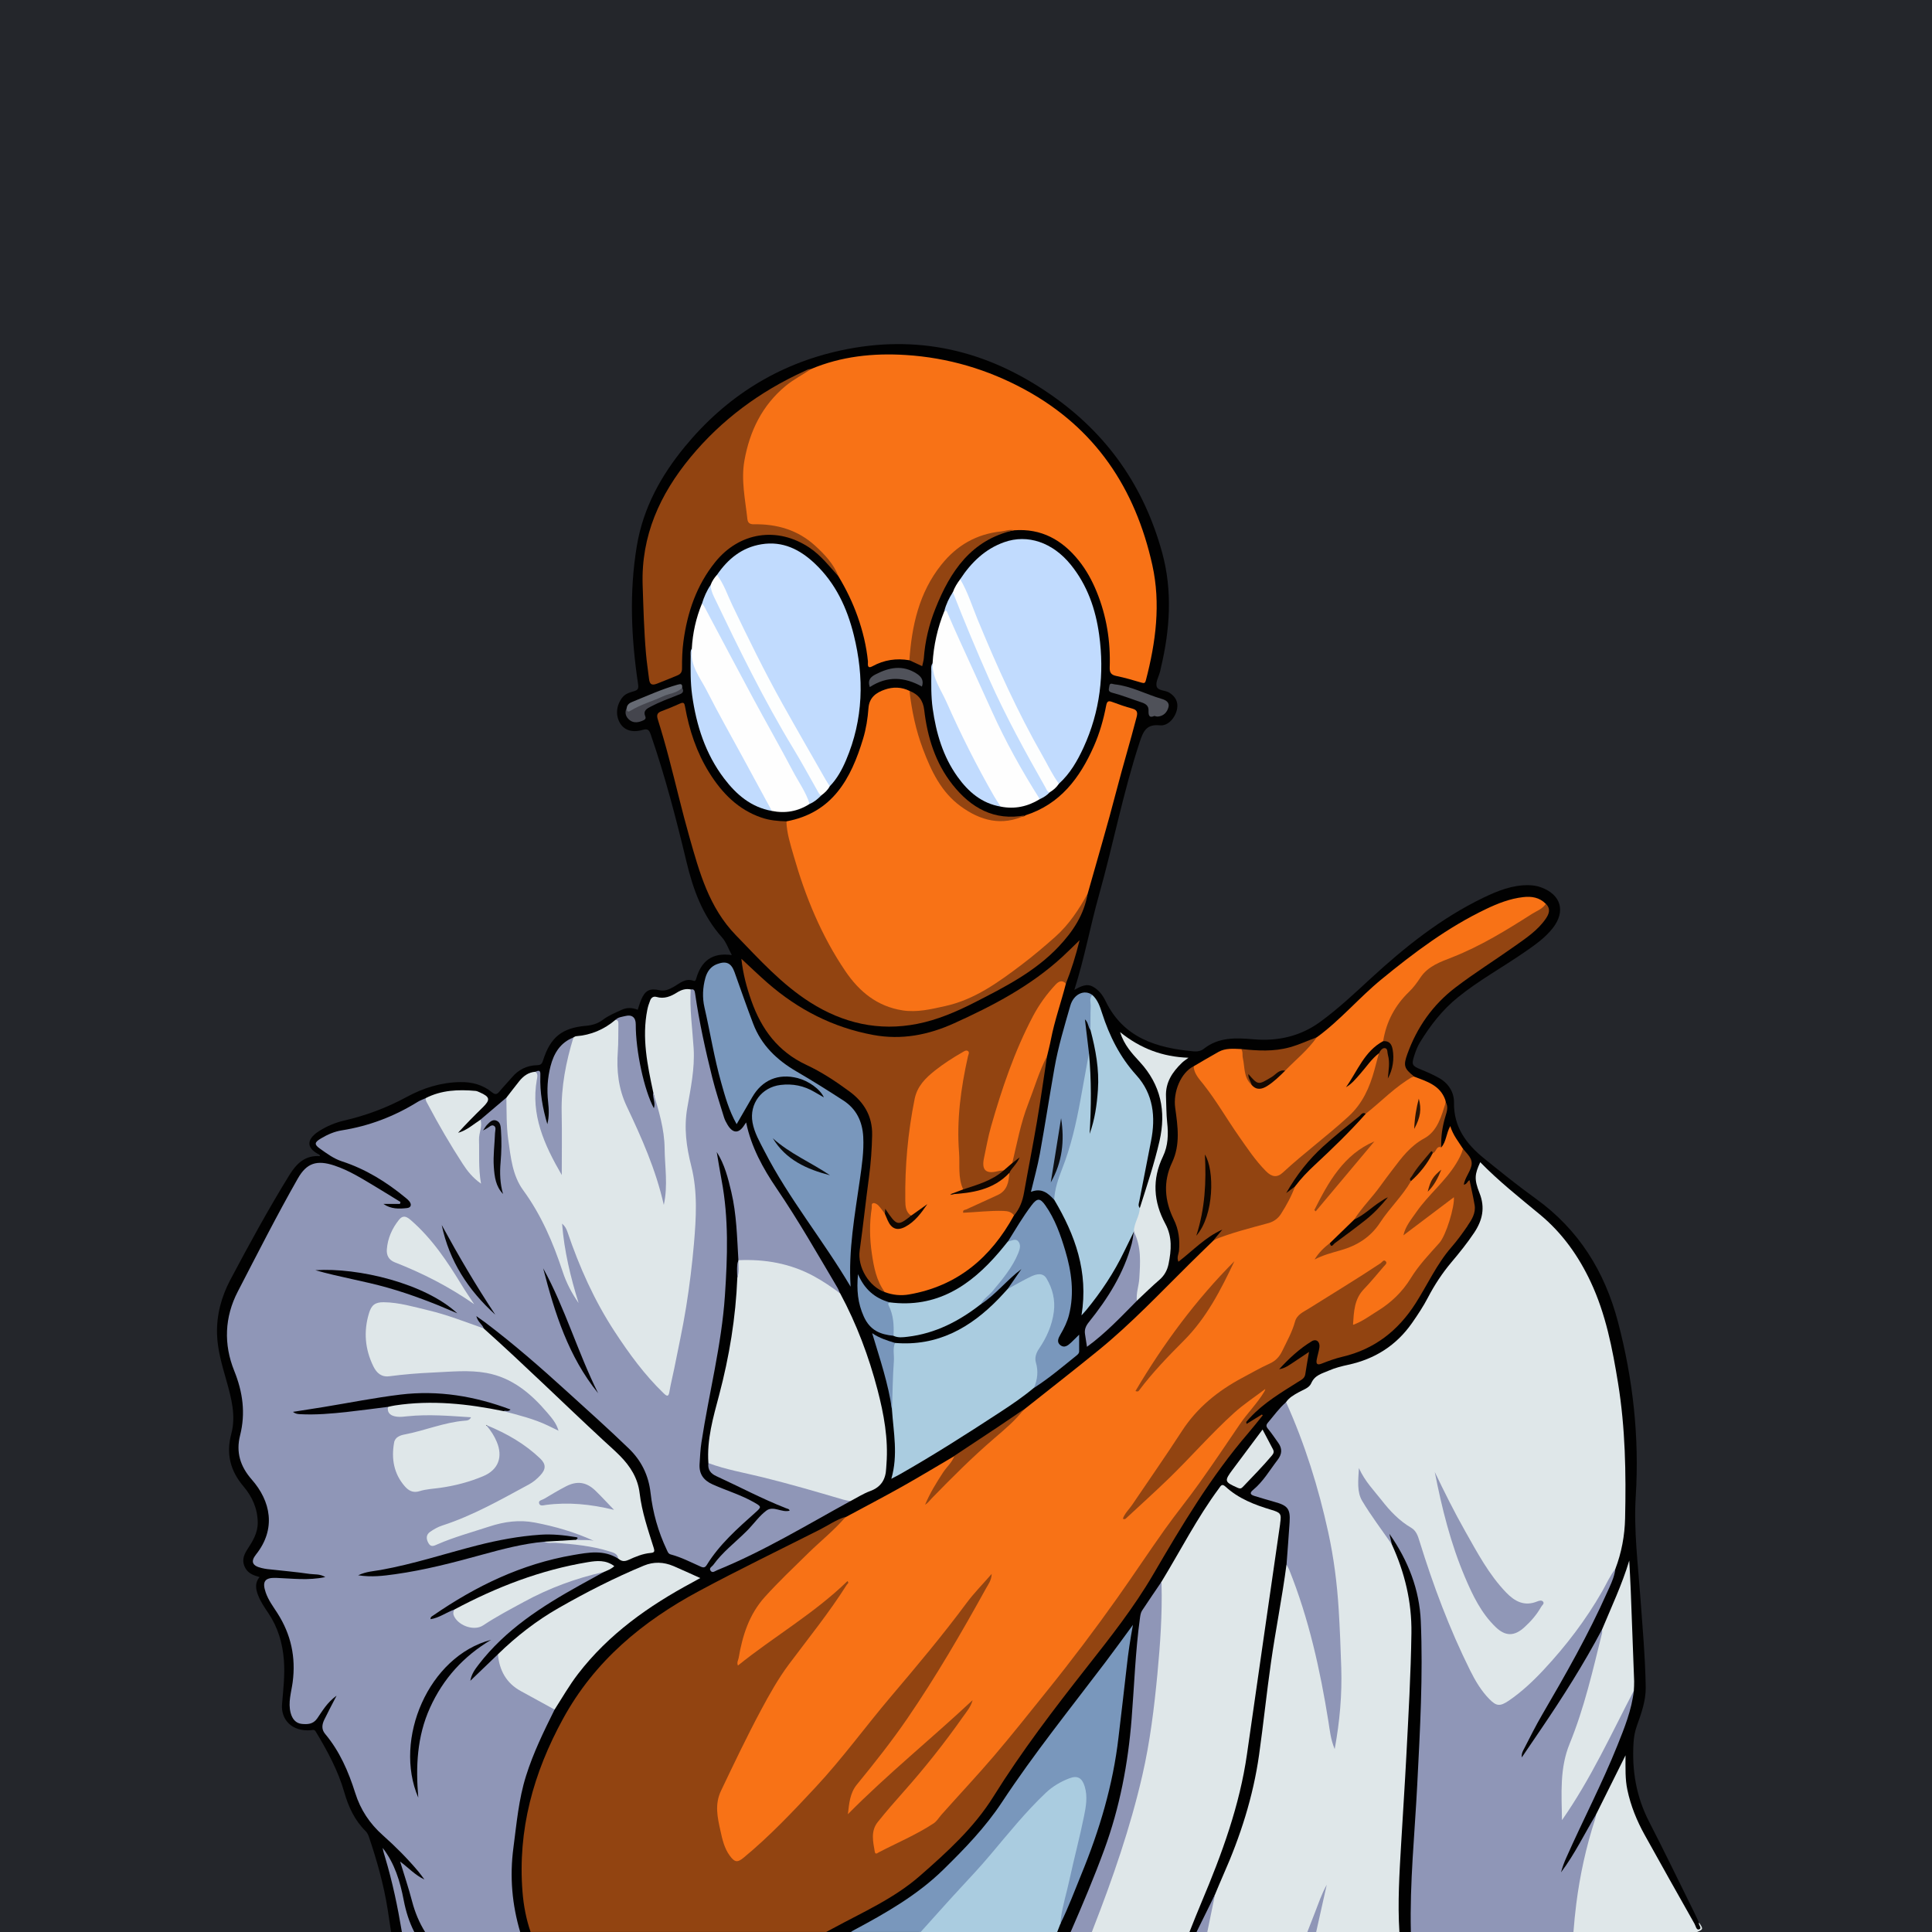 <?xml version="1.0" encoding="UTF-8"?> <svg xmlns="http://www.w3.org/2000/svg" id="_Слой_2" data-name="Слой 2" viewBox="0 0 600 600"><defs><style> .cls-1 { fill: #2d1504; } .cls-1, .cls-2, .cls-3, .cls-4, .cls-5, .cls-6, .cls-7, .cls-8, .cls-9, .cls-10, .cls-11, .cls-12, .cls-13, .cls-14, .cls-15, .cls-16, .cls-17, .cls-18, .cls-19, .cls-20, .cls-21, .cls-22, .cls-23, .cls-24, .cls-25, .cls-26, .cls-27, .cls-28, .cls-29, .cls-30, .cls-31, .cls-32, .cls-33, .cls-34, .cls-35, .cls-36, .cls-37, .cls-38, .cls-39, .cls-40, .cls-41 { stroke-width: 0px; } .cls-2 { fill: #dfe7e9; } .cls-3 { fill: #fefefe; } .cls-4 { fill: #040405; } .cls-5 { fill: #9097b8; } .cls-6 { fill: #fdfefe; } .cls-7 { fill: #24262b; } .cls-8 { fill: #8f96b7; } .cls-9 { fill: #44454d; } .cls-10 { fill: #964511; } .cls-11 { fill: #492106; } .cls-12 { fill: #f87216; } .cls-13 { fill: #020203; } .cls-14 { fill: #010101; } .cls-15 { fill: #666a73; } .cls-16 { fill: #c2dcfe; } .cls-17 { fill: #934411; } .cls-18 { fill: #0c0e12; } .cls-19 { fill: #140902; } .cls-20 { fill: #0e0601; } .cls-21 { fill: #010102; } .cls-22 { fill: #9097b7; } .cls-23 { fill: #080a0c; } .cls-24 { fill: #0f0701; } .cls-25 { fill: #040505; } .cls-26 { fill: #080401; } .cls-27 { fill: #010202; } .cls-28 { fill: #1a0c03; } .cls-29 { fill: #7997bc; } .cls-30 { fill: #060301; } .cls-31 { fill: #0a0501; } .cls-32 { fill: #50525a; } .cls-33 { fill: #dee6e8; } .cls-34 { fill: #944411; } .cls-35 { fill: #7896bb; } .cls-36 { fill: #7897bc; } .cls-37 { fill: #060607; } .cls-38 { fill: #aacce0; } .cls-39 { fill: #c1dbfe; } .cls-40 { fill: #924411; } .cls-41 { fill: #4f5159; } </style></defs><g id="_Слой_1-2" data-name="Слой 1"><g><rect class="cls-7" width="600" height="600"></rect><g><path class="cls-2" d="m505.31,470.71c-.12,5.7-.96,11.35-3.15,16.7-.25.4-.49.81-.74,1.21-.43.72-.86,1.44-1.28,2.17-2.59,4.43-5.05,8.92-8.05,13.1-6.16,8.61-12.91,16.71-21.28,23.32-5.06,3.99-6.75,3.88-10.88-1.84-4.78-6.61-7.67-14.23-10.76-21.7-3.38-8.16-6.34-16.5-8.92-24.96-.57-1.86-1.57-3.25-3.24-4.38-4.58-3.12-8.01-7.4-11.33-11.75-1.09-1.43-2.35-2.73-3.07-4.41-.58,4.31.64,7.96,3.39,11.33,2.25,2.75,3.96,5.91,5.95,8.88.17.26.34.51.52.76.18.26.37.52.56.78,3.73,8.14,5.8,16.61,5.86,25.64.07,10.8-.5,21.57-1.04,32.34-.54,10.61-1.12,21.23-1.76,31.84-.33,5.37-.67,10.75-.86,16.14-.16,4.72-.08,9.43.18,14.12h-27.35c.82-3.68,1.63-7.09,2.38-10.04-1.17,3.28-2.43,6.63-3.75,10.04h-32.42c.52-2.75,1.12-5.5,1.77-8.23.13-.53.26-1.06.4-1.58.09-.38.19-.76.29-1.13.05-.22.04-.45.05-.67.44-2.56,1.84-4.73,2.87-7.04,6.52-14.48,10.29-29.66,11.99-45.4,1.49-13.83,3.64-27.58,5.99-41.3.32-1.92.62-3.84.79-5.79.1-1.03.22-2.09.93-2.94.07,0,.14,0,.19,0,0,0,.02,0,.02,0,1.28.06,1.33,1.29,1.67,2.11,2.39,5.83,4.2,11.85,5.95,17.9,3.28,11.41,4.96,23.13,7.06,34.82.64-2.91.94-5.81,1.16-8.71.22-2.91.66-5.8.55-8.74-.12-2.99.02-5.99-.04-8.99-.4-21.33-3.6-42.19-10.68-62.39-1.5-4.31-3.22-8.54-4.91-12.79-.41-1.05-.93-2.08-1.12-3.2-.02-.06-.03-.13-.04-.19,0-.03,0-.05,0-.08.22-1.67,1.53-2.42,2.81-3.18,2.25-1.33,4.63-2.47,5.87-5.02.43-.89,1.55-1.12,2.43-1.53,3.78-1.7,7.82-2.64,11.79-3.73,7.21-1.96,12.34-6.53,16.51-12.46,1.89-2.7,3.57-5.53,5.09-8.47,2.71-5.24,6.66-9.59,10.3-14.16,1.82-2.29,3.56-4.63,4.83-7.3,1.25-2.64,1.54-5.28.47-8.05-.57-1.47-1.01-2.99-1.3-4.54-.17-.97-.2-1.94-.1-2.92.13-1.29.31-2.83,1.47-3.37,1.29-.6,2.02.91,2.85,1.68,5.21,4.86,10.73,9.36,16.21,13.9,8.74,7.23,14.65,16.44,18.44,26.97,3.96,10.98,5.95,22.42,7.24,34.01,1.23,11.05,1.44,22.13,1.23,33.21Z"></path><path class="cls-14" d="m527.91,599.38c-1.05.53-1.68-.73-2.14-1.54-3.64-6.46-7.25-12.93-10.95-19.36-3.13-5.46-6.24-10.94-8.41-16.88-1.7-4.68-2.56-9.49-2.19-13.97-2.55,4.97-5.1,10.53-8.05,15.89-.04.09-.1.18-.14.27-.22.4-.43.78-.65,1.18-2.65,4.85-5.26,9.71-8.21,14.38-.63,1-1.19,2.92-2.56,2.2-1.05-.56.13-2.18.57-3.21,3.71-8.69,8-17.12,11.88-25.72,3.57-7.93,7.2-15.85,9.23-24.36.14-.65.34-1.3.46-1.95.06-.36.1-.73.1-1.1,0-.16,0-.32-.04-.49-.22-11.14-.77-22.27-1.31-33.39-.07-1.62-.15-3.25.03-4.54-1.67,6.44-4.48,12.8-7.37,19.12-.11.21-.21.41-.31.61h0c-.1.21-.2.4-.31.59h0c-6.65,12.9-14.94,24.77-22.98,36.79-.49.73-1.01,2.11-1.88,1.79-.04,0-.06-.02-.1-.04,0,0,0,0-.02,0-1.17-.6-.2-1.9.2-2.76,2.92-6.43,6.66-12.42,10.2-18.51,6.33-10.89,12.15-22.02,17.18-33.57.51-1.17,1.02-2.35,1.51-3.53,1.94-5.08,2.92-10.39,3.04-15.78.32-14.01.07-28.03-2.18-41.91-1.75-10.78-3.82-21.52-8.52-31.51-3.77-8.03-8.81-15.13-15.68-20.84-6.34-5.26-12.82-10.37-18.61-16.31-1.68,3.66-1.97,5.19-.22,9.6,1.8,4.55.9,8.44-1.65,12.28-2.17,3.25-4.62,6.28-7.13,9.26-2.81,3.34-5.18,6.95-7.2,10.82-1.45,2.79-3.19,5.41-4.99,7.99-4.87,6.96-11.52,11.17-19.79,12.96-2.03.44-4.07.95-5.99,1.79-2.12.93-4.43,1.39-5.53,3.98-.63,1.46-2.55,2.01-3.98,2.82-1.44.81-2.87,1.61-3.83,3.02-.06.16-.13.32-.21.48-.89,1.81-2.5,3.07-3.73,4.63-1.13,1.45-1.36,2.53-.15,4.12,4.24,5.63,4.14,5.65.12,11.49-1.49,2.16-3.01,4.27-4.97,6.04-1.17,1.05-.87,1.7.52,2.19,1.91.67,3.86,1.15,5.8,1.7,3.18.88,4.03,2.17,4.18,5.47.16,3.75-.41,7.46-.57,11.19-.05,1.08-.14,2.23-.84,3.17,0,0,0,.02-.02.03-1.33,10.16-3.37,20.2-4.81,30.34-1.37,9.55-2.35,19.16-3.7,28.72-1.84,12.99-5.81,25.32-11.11,37.27-.9,2.03-1.74,4.09-2.6,6.13-.4,1.13-.83,2.26-1.28,3.37-1.12,2.8-2.37,5.53-3.71,8.23h-3.7c.56-1.38,1.13-2.74,1.69-4.12,4.6-11.23,9.45-22.36,12.72-34.1,2.38-8.54,3.53-17.32,4.91-26.04,2.88-18.13,4.71-36.4,7.95-54.47.5-2.8.63-5.65,1.03-8.47.24-1.66-.37-2.75-2.01-3.26-1.57-.49-3.14-.99-4.69-1.57-3.1-1.16-6.12-2.46-8.64-4.68-1.26-1.12-2.29-1.13-3.3.38-3.22,4.79-6.65,9.46-9.36,14.55-2.43,4.57-5.05,9.01-7.87,13.35-.12.15-.23.31-.34.47-.17.24-.33.5-.49.75-.38.6-.76,1.21-1.21,1.75-3.53,4.27-4.99,9.26-5.26,14.72-.43,8.29-1.12,16.57-1.79,24.85-.62,7.62-1.57,15.19-3.21,22.67-2.64,12-7.1,23.35-11.92,34.59-1.24,2.89-2.48,5.77-3.73,8.65h-5.38c.33-.81.67-1.62,1-2.43.24-.57.49-1.14.73-1.71.17-.4.34-.8.51-1.2,5.57-13.09,10.97-26.25,14.18-40.2,1.94-8.49,2.91-17.11,3.88-25.75.77-6.91,1.38-13.86,2.61-20.72.07-.4.04-.85.21-1.21-5.72,8.6-12.37,16.58-18.63,24.84-7.3,9.62-14.53,19.28-21.21,29.31-3.51,5.26-7.98,9.72-12.1,14.46-8.86,10.2-19.99,17.32-31.73,23.58-.61.32-1.15.67-1.63,1.03H127.95c-1.01-2.09-1.79-4.32-2.38-6.69-1.5-6.02-2.81-12.08-5.51-16.96,2.2,6.7,3.69,14.26,5.06,21.86.11.59.21,1.19.31,1.78h-3.97c-.34-2.29-.68-4.58-1.04-6.87-1.21-7.75-3.35-15.31-5.86-22.74-.22-.62-.54-1.28-1-1.73-3.41-3.37-5.35-7.56-6.63-12.07-1.94-6.75-5.25-12.84-8.84-18.81-.49-.81-.93-.52-1.44-.48-6.16.54-9.46-3.45-9.06-8.1.38-4.54.93-9.09.57-13.69-.41-5.26-1.84-10.12-4.79-14.52-1.21-1.8-2.45-3.59-3.23-5.63-.72-1.88-1.06-3.78.46-5.62-1.76-.49-3.36-1.05-4.32-2.64-1.27-2.1-.74-3.99.49-5.88,1.67-2.57,3.3-5.12,3.27-8.42-.05-4.36-1.73-8.05-4.45-11.25-4.09-4.83-5.42-10.12-3.76-16.29,1.51-5.64,0-11.13-1.52-16.55-1.34-4.75-2.77-9.49-2.91-14.46-.16-5.98,1.36-11.58,4.13-16.82,5.85-11.04,11.84-22.01,18.41-32.65,2.16-3.48,4.88-6.12,9.44-5.75-.1-.22-.11-.41-.2-.46-4.72-2.38-3.5-5.19.03-7.41,2.37-1.48,4.92-2.55,7.62-3.18,6.81-1.57,13.27-3.97,19.43-7.32,5.17-2.81,10.69-4.55,16.68-4.64,3.66-.06,6.97.82,9.82,3.15.97.79,1.56.76,2.33-.2,1.24-1.5,2.61-2.9,3.87-4.38,2.04-2.45,4.67-3.73,7.81-3.82,1.11-.02,1.52-.35,1.85-1.39,2.3-7.3,5.89-10.19,13.36-10.84,1.91-.16,3.68-.68,5.21-1.84,1.8-1.37,3.88-2.2,5.91-3.14,1.64-.76,3.29-.66,4.95,0,.38-1.11.67-2.19,1.11-3.2,1.21-2.82,2.65-3.55,5.65-2.87,1.6.36,2.91-.23,4.25-.96,1.97-1.07,3.71-2.93,6.35-1.96.58.22.71-.38.84-.8,1.56-5.35,4.93-8.06,11.02-7.19-1.09-2.02-1.74-4.03-3.02-5.46-6.06-6.76-9.01-14.95-11.06-23.52-3.18-13.28-6.61-26.49-11.07-39.43-.51-1.48-.9-1.99-2.55-1.52-3.23.93-5.66.09-6.97-2.03-1.5-2.46-1.24-5.52.63-7.99.92-1.21,2.31-1.61,3.61-1.98,1.36-.38,1.51-.95,1.32-2.22-2.14-14.3-2.78-28.6-.38-42.96,1.97-11.79,7.52-21.83,14.98-30.87,12.7-15.42,28.86-25.59,48.38-29.81,23.65-5.11,45.21-.14,65.16,13.72,17.64,12.24,28.96,28.55,34.59,48.98,3.3,11.97,2.46,24.03-.39,36-.09.37-.14.74-.24,1.1-.4,1.51-1.4,3.18-1.07,4.5.38,1.46,2.65,1.19,3.93,1.98,1.81,1.12,2.8,2.75,2.46,4.9-.45,2.82-2.81,5.52-5.34,5.26-4.22-.44-5.19,1.84-6.31,5.22-5.14,15.62-8.21,31.79-12.65,47.56-2.71,9.62-4.46,19.46-7.63,29.37,2.04-1.1,3.81-2.1,5.83-.95,1.85,1.04,3.02,2.67,3.91,4.51,5.55,11.38,15.82,14.49,27.25,15.53,1.11.1,2.29-.05,3.21-.79,4.64-3.68,10.04-3.42,15.46-2.95,7.51.65,14.5-.92,20.6-5.35,5.58-4.05,10.61-8.78,15.69-13.46,10.66-9.82,21.94-18.83,35.09-25.17,4.44-2.14,9.04-4,14.16-3.88,1.3.04,2.54.23,3.73.67,6.19,2.25,7.72,7.41,3.69,12.6-2.38,3.06-5.53,5.26-8.68,7.44-6.89,4.77-14.27,8.81-20.82,14.11-4.87,3.93-8.59,8.76-11.81,14.03-.77,1.25-1.29,2.68-1.75,4.09-.92,2.84-.65,3.19,2.11,4.32,1.93.79,3.87,1.64,5.68,2.67,2.88,1.65,4.6,4.43,4.55,7.57-.12,7.6,3.8,12.85,9.27,17.29,5.3,4.3,10.62,8.59,16.15,12.57,13.3,9.59,21.38,22.59,25.5,38.25,4.67,17.74,6.67,35.77,5.53,54.08-.66,10.53.67,20.92,1.42,31.36.67,9.34,1.53,18.67,1.67,28.04.06,4.21-1.36,8.09-2.74,11.96-.61,1.72-.93,3.43-1.04,5.25-.55,8.62.84,16.8,4.84,24.56,4.8,9.31,9.33,18.74,13.98,28.11.53,1.06,1.01,2.15,1.5,3.23.19.78,1.34,1.75.25,2.3Z"></path><path class="cls-8" d="m128.66,600h-3.85c-1.3-7.8-2.92-15.55-5.21-23.17-.3-.97-.59-1.93-.76-2.95,3.73,4.81,5.43,10.43,6.54,16.26.67,3.47,1.7,6.77,3.28,9.86Z"></path><path class="cls-8" d="m486.46,576.84c-.67,1.48-1.24,3.01-1.67,4.63,4.28-5.67,7.33-12.09,10.98-18.13.12.15.21.31.26.46.31.78-.06,1.57-.3,2.32-3.38,11.08-5.44,22.36-6.34,33.88h-51.91c-.1-3.54-.09-7.06,0-10.61.19-7.03.74-14.05,1.21-21.07.38-5.83.63-11.66.97-17.49.88-14.89,1.1-29.8.98-44.71-.06-8.37-2.46-16.08-6.07-23.51-.55-1.14-1.24-2.22-1.78-3.38-.03-.07-.03-.48-.26-.18-.02.03-.04.05-.05.09-.07.14-.12.35-.23.5-3.1-4.49-6.41-8.84-9.21-13.51-1.67-2.81-1.24-6.23-1.02-10.21,1.89,4.19,4.68,6.95,7.06,10,2.58,3.32,5.47,6.37,9.15,8.52,1.57.92,2.1,2.5,2.57,4.06,4.27,13.81,9.32,27.31,15.77,40.28,1.6,3.22,3.44,6.32,5.98,8.91,2.13,2.17,3.27,2.31,5.89.55,4.06-2.74,7.6-6.08,10.93-9.64,6.97-7.46,13.13-15.53,18.21-24.41,1.33-2.33,2.4-4.81,4.07-6.93-.04.46-.13.91-.23,1.36-.47,2.03-1.41,3.91-2.26,5.8-5.84,13.16-12.96,25.64-20.21,38.06-2,3.42-3.76,6.98-5.58,10.5-.38.73-.86,1.48-.78,2.66,0,.05,0,.11,0,.17.03-.04.06-.09.09-.14,2.05-3.01,3.94-5.82,5.85-8.61,6.82-10.03,13.3-20.26,18.98-30.98.14.14.25.28.33.41h0c.36.67.09,1.41-.07,2.11-2.72,11.3-5.65,22.54-9.78,33.42-1.63,4.31-2.75,8.68-2.47,13.37.16,2.6.03,5.23.03,8.22,3.91-6.08,7.58-11.9,10.7-18.02,3.28-6.41,6.52-12.82,9.85-19.2.22-.42.34-.96.76-1.21.14-.09.31-.14.55-.15-.68,6.01-2.91,11.56-5.14,17.1-4.74,11.8-10.65,23.08-15.8,34.69Z"></path><path class="cls-2" d="m397.57,473.16c-3.43,23.82-6.9,47.64-10.29,71.48-2.28,16.07-7.81,31.11-14.07,45.96-1.31,3.12-2.57,6.25-3.81,9.4h-31.09c1.38-3.67,2.83-7.32,4.18-11,6.97-19.05,12.85-38.38,15.17-58.63.85-7.43,1.59-14.89,2.06-22.36.29-4.5.3-8.98.35-13.47,0-.59.04-1.19.15-1.76.09-.52.23-1.03.47-1.52,5.91-9.69,11.07-19.86,17.86-29.02.54-.72.88-1.62,2.01-.58,4.05,3.74,9.04,5.67,14.22,7.22,3.02.91,3.22,1.21,2.77,4.29Z"></path><path class="cls-38" d="m337.23,564.14c-2.06,10.26-4.49,20.43-7.26,30.53-.1.39-.21.76-.32,1.15-.13.47-.07.97-.23,1.43-.04.1-.1.2-.14.3-.32.82-.64,1.64-.96,2.46h-42.97c1.98-2.22,3.91-4.49,5.76-6.83,3.09-3.89,6.82-7.15,10.12-10.84,4.49-5.03,8.71-10.29,13.19-15.32,4.08-4.58,7.86-9.47,13.04-12.94,1.37-.92,2.82-1.74,4.37-2.27,3.01-1.03,4.65-.04,5.6,2.99.98,3.16.42,6.29-.19,9.34Z"></path><path class="cls-8" d="m377.32,588.4c-.79,3.87-1.61,7.73-2.38,11.6h-3.34c1.62-3.27,3.22-6.53,4.83-9.81.3-.59.58-1.2.88-1.79Z"></path><path class="cls-8" d="m412.03,585.33c-1.03,4.62-2.06,9.23-3.1,13.85-.06.27-.13.55-.18.82h-2.74c.74-1.87,1.48-3.76,2.2-5.64,1.18-3.03,2.2-6.12,3.82-9.03Z"></path><path class="cls-8" d="m359.46,519.7c-1.01,10.64-2.3,21.22-4.69,31.63-3.74,16.28-9.21,32.04-15.26,47.56-.14.37-.29.74-.42,1.11h-6.59c3.69-8.47,7.29-16.97,10.47-25.66,4.79-13.09,7.36-26.61,8.46-40.5.83-10.44,1.17-20.93,2.59-31.33.12-.83.22-1.66.67-2.35,1.98-2.99,4-5.95,6.02-8.92,0,.26.02.51.02.77.24,9.25-.4,18.47-1.27,27.67Z"></path><path class="cls-2" d="m527.09,600h-38.44c.22-2.92.51-5.85.88-8.77,1.13-8.92,3.06-17.69,5.84-26.26.02-.04.03-.09.04-.13.16-.49.23-1,.34-1.5,2.92-5.87,5.85-11.74,9.07-18.21,0,4.01-.14,7.42.58,10.75,1.04,4.95,2.94,9.59,5.38,13.99,5.1,9.23,10.3,18.41,15.48,27.6.37.66.56,2.02,1.4,1.72,1.11-.38-.32-1.38-.02-2.12,1.41,1.98,1.3,2.13-.57,2.92Z"></path><path class="cls-14" d="m440.15,554.03c-.77,15.32-2.38,30.61-1.99,45.97h-3.56c-.58-9.07,0-18.18.53-27.25.53-9.13,1.14-18.25,1.62-27.38.66-12.72,1.4-25.43,1.58-38.18.14-9.69-2.07-18.81-6.08-27.56-.09-.4-.18-.81-.29-1.26-.13-.58-.28-1.21-.47-2.03,5.94,8.48,9.33,17.43,9.75,27.13.72,16.86-.23,33.7-1.09,50.55Z"></path><path class="cls-8" d="m399.54,485.95c.32-4.4.68-8.79.96-13.19.26-4.16-.56-5.2-4.64-6.32-2.09-.57-4.15-1.22-6.22-1.84-1.17-.35-1.76-.84-.5-1.88,3.17-2.61,5.19-6.16,7.64-9.35,1.39-1.81,1.48-3.5.18-5.31-1.04-1.46-2.04-2.96-3.18-4.33-.61-.73-.62-1.21-.02-1.91,1.84-2.16,3.48-4.49,5.64-6.36,5.85,12.99,10.06,26.51,13.1,40.41,1.72,7.89,2.74,15.86,3.24,23.92.37,6.05.61,12.09.8,18.14.26,8.32-.44,16.56-2.04,25.26-1.27-3.03-1.51-5.81-1.94-8.52-2.58-16.1-6.08-31.95-12.18-47.14-.22-.55-.55-1.05-.82-1.57Z"></path><path class="cls-22" d="m445.55,457.07c3,6.27,6.09,12.48,9.51,18.52,3.76,6.64,7.33,13.42,12.7,18.99,2.68,2.78,5.68,4.38,9.64,2.76.6-.24,1.43-.5,1.86.13.4.59-.37,1.05-.64,1.55-1.37,2.44-3.19,4.52-5.26,6.39-3.13,2.82-5.87,2.78-8.88-.12-4.47-4.32-7.1-9.78-9.48-15.38-4.5-10.55-7.23-21.61-9.43-32.84Z"></path><path class="cls-8" d="m260.94,401.69c-.99.44-1.52-.37-2.14-.82-7.97-5.79-16.75-9.14-26.74-8.87-.94.03-1.97.2-2.74-.63-.43-7.09-.55-14.22-2.2-21.19-1.01-4.28-2.06-8.56-4.53-12.42.5,2.92.95,5.85,1.51,8.77,2.24,11.89,1.84,23.81,1.03,35.82-1.04,15.44-4.97,30.38-7.29,45.6-.34,2.21-.43,4.46-.58,6.7-.2,3.07,1.21,5.07,4.02,6.33,4.29,1.93,8.86,3.26,12.96,5.62,2.28,1.32,2.32,1.37.31,3.16-5.53,4.95-11.11,9.85-15.07,16.27-.49.78-.98.9-1.84.51-3.08-1.37-6.07-2.93-9.35-3.8-.79-.21-.95-.89-1.24-1.48-2.65-5.6-4.32-11.53-5.01-17.62-.62-5.54-2.92-10.1-6.77-13.81-6.25-6.04-12.74-11.84-19.18-17.69-8.21-7.47-16.56-14.77-25.42-21.46-.76-.57-1.53-1.09-2.74-1.95.48,1.93,1.9,2.55,2.28,3.81-1,.69-1.89.03-2.74-.31-7.79-3.01-15.78-5.3-24-6.76-6.88-1.22-8.55-.08-9.12,7.4-.26,3.42.24,6.72,1.61,9.9,1.5,3.48,2.91,4.45,6.61,3.9,7.74-1.14,15.52-1.08,23.31-1.3,5.76-.16,10.75,1.66,15.44,4.69,4.26,2.77,7.81,6.29,10.84,10.36.32.42.63.85.85,1.32.41.85,1.32,1.84.48,2.64-.73.7-1.65-.23-2.44-.58-4.05-1.82-8.19-3.35-12.53-4.33-.79-.18-1.85-.06-2.12-1.21,0,0,0-.02,0-.03s0,0,0-.02c.47-.66-.14-.67-.52-.78-6.88-2.17-13.86-3.67-21.12-4.01-8.95-.42-17.58,1.48-26.28,2.97-4.62.79-9.24,1.56-13.62,2.08.08,0,.15,0,.23,0,7.68.28,15.23-.94,22.8-2,.82-.12,1.63-.28,2.42.11.05.12.11.23.17.34,1.33,2.55,3.58,2.6,6.21,2.29,4.7-.54,9.42-.47,14.13,0,1.49.14,3,.09,4.48.27.5.05,1.14.1,1.24.74.09.6-.43.91-.9,1.15-.53.29-1.12.44-1.72.5-6.15.66-11.91,2.97-17.94,4.17-2.13.41-3.16,1.77-3.25,3.95-.17,3.78.51,7.31,2.79,10.41,1.26,1.72,2.81,2.5,5.05,2.05,5.71-1.15,11.58-1.62,17.1-3.73.84-.32,1.7-.57,2.5-.99,4.1-2.19,5.29-5.6,3.45-9.84-.64-1.45-1.51-2.75-2.33-4.09-.29-.48-.33-.84-.17-1.04.03-.04.06-.07.1-.1.2-.14.53-.18.98-.1,1.03.18,2.01.61,2.94,1.09,4.2,2.17,8.23,4.61,11.84,7.7,3.44,2.96,3.44,5.25.1,8.35-2.19,2.03-4.96,3.09-7.49,4.52-6.87,3.86-13.88,7.42-21.39,9.88-1.21.4-2.4.87-3.46,1.6-.98.67-1.82,1.52-1.1,2.8.67,1.18,1.71.58,2.59.23,5.23-2.08,10.63-3.63,15.97-5.38,5.52-1.82,11.01-1.94,16.61-.59,4.53,1.09,9,2.32,13.35,3.97.63.24,1.27.48,1.84.83.39.23.87.52.77,1-.11.49-.67.64-1.11.57-1.55-.25-3.16-.02-4.63-.67-.08-.09-.16-.17-.25-.24-.04-.03-.06-.05-.1-.07-.47-.36-1.03-.49-1.65-.57-6.16-.71-12.26-.32-18.34.76-8.13,1.45-16.06,3.73-24,5.95-6.79,1.9-13.61,3.66-20.62,4.6,8.37-.1,16.47-1.91,24.56-3.8,8.47-1.97,16.72-4.81,25.32-6.23,1.69-.28,3.37-.79,5.12-.58.33.04.66.06.99.1.87.08,1.75.14,2.62.21,3.02.22,6.04.38,9.04.85,2.73.42,5.44.95,8.04,1.9,1.18.43,2.69.83,2.24,2.71-4.45-2.83-9.26-1.93-13.97-1.12-16.01,2.74-30.27,9.64-43.54,18.8-.34.23-.84.4-.77,1.12,2.72-.41,4.89-2.13,7.39-2.99.65,4.32,6.02,6.48,10.14,3.66,10.06-6.88,21.06-11.96,32.87-15.18,1.1-.3,2.23-1.03,3.41-.14-2.48,1.36-4.97,2.71-7.43,4.09-11.81,6.57-23.12,13.78-31.5,24.72-1.12,1.46-2.19,2.94-2.53,4.97,2.84-2.73,5.69-5.45,8.53-8.19.79.7.89,1.73,1.09,2.65.9,4.12,3.51,6.79,7.08,8.74,2.68,1.47,5.25,3.17,8.03,4.45.6.28,1.23.58,1.42,1.33-3.33,6.7-6.61,13.4-8.86,20.58-2.29,7.27-2.92,14.78-3.91,22.27-1.2,9-.42,17.69,2.11,26.22h-29.52c-1.8-2.87-3.16-6.08-4.08-9.63-1.05-4.03-2.39-7.98-3.7-12.29,2.62,1.96,4.67,4.23,7.55,5.58-.63-.84-1.22-1.69-1.89-2.49-3.38-4.02-7.09-7.75-11.02-11.24-4.08-3.63-6.95-7.93-8.59-13.18-2.08-6.6-4.82-12.92-9.33-18.3-1.21-1.45-.97-2.94-.27-4.41,1.12-2.33,2.35-4.6,3.82-7.47-2.97,2.15-4.39,4.73-6.02,7.08-1.29,1.84-3.03,1.85-4.77,1.69-1.89-.18-2.96-1.54-3.46-3.37-.88-3.27.19-6.41.61-9.56,1.04-7.78-.52-14.89-4.73-21.46-1.33-2.07-2.83-4.05-3.64-6.43-1.16-3.37-.29-4.65,3.19-4.53,5,.18,10.01.88,15.32-.25-1.67-1.03-3.35-.77-4.86-.98-4.36-.64-8.77-1.01-13.16-1.5-.59-.06-1.18-.2-1.76-.33-2.86-.67-3.51-1.97-1.74-4.2,6.34-7.97,4.56-16.6-1.34-23.3-3.57-4.07-4.92-8.48-3.61-13.67,1.75-6.94.86-13.45-1.83-20.11-3.3-8.18-3-16.63,1.12-24.58,6.1-11.77,12.09-23.6,18.65-35.12,2.74-4.8,5.88-5.84,11.38-4,4.59,1.52,8.64,4.11,12.75,6.56,2.6,1.55,5.17,3.17,7.74,4.74-.05.21-.11.4-.16.61h-5.13c2.33,1.62,4.85,1.56,7.33,1.28,1.28-.14,1.51-1.11.68-2.14-.32-.4-.74-.74-1.14-1.07-5.94-4.9-12.41-8.91-19.77-11.3-2.55-.84-4.64-2.4-6.77-3.91-1.88-1.32-1.79-1.98.27-3.2,2-1.2,4.17-2.15,6.45-2.51,8.48-1.34,16.31-4.33,23.58-8.84.76-.47,1.61-.76,2.42-1.13,2.36,3.11,3.84,6.72,5.88,10.03,2.43,3.94,4.57,8.06,7.39,11.77.85,1.12,1.75,2.21,2.93,3.08.05-6.12-.92-12.23.85-18.2,2.68-2.28,5.35-4.55,8.03-6.83,1.03.87.72,2.08.71,3.15-.07,5.19.49,10.31,1.41,15.42.8,4.43,2.35,8.52,5.04,12.13,4.6,6.15,7.54,13.1,9.88,20.33,1.22,3.79,3.04,7.31,4.05,9.63-1.97-5.35-3.49-12.25-4.18-19.33-.03-.31-.09-.59-.11-.9-.03-.6-.09-1.37.57-1.55.63-.17,1.03.5,1.37.99.7,1,1.02,2.17,1.4,3.3,5.03,14.84,12.46,28.37,22.26,40.6,1.68,2.11,3.38,4.21,5.35,6.06.58.53,1,1.58,1.93,1.28.77-.25.61-1.28.77-1.98,2.93-12.95,5.13-26.01,6.7-39.19,1-8.38,1.1-16.73.39-25.11-.1-1.12-.28-2.24-.66-3.3-2.45-6.93-2.22-13.94-.97-21.07,1.04-5.89,2.13-11.83,1.55-17.86-.42-4.47-1.04-8.93-.84-13.44.04-.96-.11-1.97.63-2.78,1.15-.27,1.29.35,1.43,1.34,1.27,8.8,3.19,17.49,5.34,26.11,1.03,4.12,2.38,8.17,3.62,12.24.24.78.63,1.53,1.05,2.23,1.68,2.87,3.59,2.89,5.32.09.15-.23.31-.46.5-.73,1.59,7.65,5.21,14.22,9.46,20.48,6.79,9.98,12.76,20.47,18.9,30.84.34.57.55,1.21.82,1.83Z"></path><path class="cls-12" d="m447.62,356.29c1.55-1.76,1.48-4.22,2.77-6.58.87,2.85,2.57,4.86,3.96,7.06.6,1.21-.12,2.24-.66,3.14-1.64,2.77-3.37,5.47-5.64,7.82-4.27,4.42-8.19,9.13-11.47,14.58,4.58-3.43,9.09-6.6,13.41-10.03.46-.36.97-.92,1.58-.61.7.35.67,1.16.55,1.81-1.06,5.65-2.43,11.19-6.8,15.36-2.35,2.25-4.34,4.77-6.03,7.53-4.1,6.69-10.17,11.11-16.9,14.77-.69.37-1.5,1.02-2.27.36-.69-.59-.31-1.53-.35-2.34-.28-5.75,3.57-9.3,6.93-13.09.9-1.01,1.76-2.05,2.5-3.23-4.02,2.49-7.98,5.09-12.02,7.57-3.45,2.12-6.84,4.33-10.31,6.42-2.4,1.44-4.17,3.2-4.96,6.06-.81,2.96-2.53,5.59-3.96,8.31-.62,1.18-1.63,1.92-2.81,2.49-3.37,1.64-6.63,3.5-9.96,5.22-8.45,4.38-14.61,11.01-19.81,18.84-5.01,7.55-9.77,15.29-15.15,22.42,5.85-5.52,12.22-10.73,17.75-16.8,4.25-4.66,8.76-9.03,13.31-13.38,3.11-2.97,6.43-5.61,9.88-8.13.57-.42,1.3-1.28,1.93-.7.78.71-.09,1.52-.52,2.17-2.6,3.95-5.88,7.39-8.52,11.32-3.01,4.48-6.15,8.87-9.07,13.42-2.79,4.35-6.21,8.27-9.29,12.43-7.89,10.68-15.06,21.86-22.88,32.59-8.7,11.95-17.98,23.44-27.27,34.92-7.59,9.38-15.8,18.23-23.77,27.29-1.63,1.85-3.78,2.96-5.88,4.09-3.96,2.13-8.01,4.1-12.06,6.06-2.11,1.02-2.67.77-2.99-1.52-.48-3.48-.29-6.66,2.31-9.64,7.73-8.87,15.54-17.68,22.47-27.22,1.8-2.48,3.59-4.97,5.16-7.34-4.94,4.64-10.04,9.46-15.36,14.04-6.76,5.82-13.22,11.96-19.55,18.25-.76.75-1.54,2.24-2.64,1.65-1.25-.67-.37-2.16-.18-3.29.53-3.11,1.95-5.75,3.99-8.17,14.41-17.13,25.88-36.2,36.76-55.66,1.05-1.88,2.09-3.76,3.06-5.7-10.27,12.6-20.25,25.43-30.81,37.78-10.26,12.01-19.47,24.93-30.97,35.91-4.22,4.03-8.43,8.08-12.7,12.05-.44.41-.93.75-1.43,1.1-1.8,1.27-3.02,1.11-4.46-.6-.83-.98-1.39-2.12-1.84-3.33-1.3-3.46-1.99-7.07-2.52-10.71-.23-1.57-.22-3.17.43-4.65,6.43-14.72,13.25-29.26,22.52-42.45,5.51-7.85,11.78-15.15,16.5-22.62-4.54,4.19-10.01,8.49-15.74,12.42-4.7,3.23-9.26,6.65-13.82,10.07-.42.31-.82.66-1.27.93-.55.34-1.1,1.04-1.78.64-.7-.41-.41-1.22-.27-1.86.66-3.08,1.18-6.19,2.2-9.18,1.49-4.41,4.06-8.1,7.07-11.63,5.57-6.53,12.24-11.92,18.2-18.04,1.97-2.02,4.09-3.96,6.48-5.54,5.84-3.15,11.73-6.22,17.52-9.47,5.46-3.07,10.82-6.32,16.23-9.49.44.5.25,1.01-.08,1.43-3.05,3.87-5.62,8.05-7.99,12.17,9.12-9.95,19.45-18.9,29.63-28,7.8-6.2,15.67-12.31,23.39-18.61,10-8.17,18.87-17.56,28.03-26.63,2.5-2.48,5.04-4.92,7.56-7.38,3.29-2.4,7.17-3.54,11.04-4.13,6.47-.99,10.61-4.34,12.73-10.42.24-.7.65-1.35.92-2.04,1.52-2.52,3.5-4.67,5.69-6.59,5.84-5.15,11.2-10.76,16.58-16.37,3.63-2.89,6.76-6.37,10.62-8.99,1.42-.97,2.76-2.08,4.55-2.32,3.91,1.53,8.12,2.65,9.76,7.24.1.27.13.57.19.86-.17,4.33-2.25,7.76-5.12,10.81-.3.32-.67.63-1.07.81-4.53,2.02-7.21,5.91-9.95,9.75-3.74,5.24-7.93,10.12-11.88,15.19-2.45,2.66-5.01,5.22-7.74,7.6-1.4.99-2.46,2.34-3.83,3.58,3.06-1.17,6.06-2.04,9-3.08,3.52-1.25,6.52-3.14,8.72-6.33,3.35-4.86,7.47-9.14,10.71-14.1,2.71-2.51,4.83-5.5,6.75-8.63.49-.53.94-1.1,1.43-1.64.52-.57,1.07-.76,1.59.02Z"></path><path class="cls-40" d="m455.76,380.72c-1.57,2.29-3.2,4.54-5.02,6.62-4.57,5.26-7.4,11.6-11.1,17.4-5.44,8.54-12.82,14.3-22.79,16.63-2.18.51-4.3,1.29-6.39,2.11-1.49.59-1.76,0-1.54-1.25.23-1.25.64-2.47.83-3.72.26-1.79-.93-2.84-2.36-1.98-3.83,2.32-7.09,5.37-10.13,8.68,1.85-.25,3.23-1.36,4.69-2.3,1.44-.94,2.86-1.91,4.58-3.06-.42,2.49-.85,4.7-1.16,6.91-.19,1.35-1.29,1.79-2.2,2.37-5.26,3.33-10.64,6.48-14.93,11.11-.4.43-.81.87-1.19,1.34-.06.06.03.26.09.63,1.63-1,3.19-1.96,4.74-2.92.09.08.19.16.29.24-1.49,1.84-2.96,3.71-4.5,5.51-11.59,13.48-20.62,28.66-29.55,43.95-5.97,10.22-13.33,19.55-20.65,28.85-10.19,12.96-20.2,26.06-28.94,40.08-6.03,9.67-14.37,17.23-22.84,24.64-8.04,7.05-17.78,11.3-27.05,16.33-.68.37-1.37.74-2.06,1.1h-91.8c-1.35-3.95-2.17-8.11-2.51-12.45-1.53-19.25,3.37-36.94,12.58-53.76,9.8-17.95,24.72-30.28,42.33-39.72,12.27-6.59,24.82-12.66,37.26-18.94,2.73-1.37,5.25-3.19,8.22-4.08-3.5,4.12-7.75,7.48-11.59,11.24-4.6,4.51-9.28,8.94-13.59,13.72-4.84,5.39-6.9,11.94-8.08,18.87-.12.7-.65,1.38-.23,2.38,11.19-9.02,23.7-16.17,34.01-26.22.58.56,0,.81-.2,1.11-5.43,8.61-11.83,16.51-17.92,24.65-3.37,4.5-6.11,9.42-8.76,14.36-4.38,8.19-8.37,16.58-12.37,24.96-2.05,4.3-1.1,8.32-.19,12.45.59,2.69,1.2,5.43,2.88,7.72,1.53,2.09,2.36,2.25,4.31.65,8.11-6.69,15.3-14.31,22.45-21.99,8.31-8.92,15.45-18.8,23.33-28.09,8.05-9.49,16.06-19.03,23.49-29.05,2.26-3.04,4.95-5.76,7.78-9.01-.1,2.09-1.08,3.25-1.75,4.48-7.64,13.81-15.55,27.44-24.48,40.47-4.87,7.09-10.2,13.83-15.64,20.48-2.2,2.67-2.39,5.92-2.79,9.2,12.34-12.48,25.96-23.46,38.73-35.42-.52,2.06-1.91,3.64-3.07,5.28-5.68,8.07-11.81,15.79-18.37,23.17-2.73,3.06-5.42,6.16-7.99,9.37-2.27,2.82-1.5,6.07-.95,9.24.18,1.02.82.42,1.16.24,5.7-2.96,11.65-5.46,17.05-8.99,1.09-.71,1.71-1.85,2.55-2.8,5.36-6.03,10.9-11.92,16.14-18.04,5.76-6.74,11.26-13.72,16.83-20.63,7.49-9.3,14.66-18.81,21.56-28.54,5-7.06,9.77-14.28,14.79-21.34,3.46-4.86,7.24-9.48,10.7-14.34,4.28-6.01,8.41-12.14,12.55-18.25,2.38-3.53,5.47-6.52,7.64-10.19.13-.23.27-.48.3-.81-3.24,2.47-6.64,4.66-9.68,7.42-7.13,6.44-13.41,13.71-20.29,20.38-4.3,4.17-8.75,8.17-13.14,12.25-.26.24-.52.57-1.11.21.59-1.67,1.93-2.88,2.9-4.31,5.12-7.6,10.4-15.11,15.38-22.81,4.73-7.32,11.19-12.54,18.74-16.58,2.83-1.51,5.62-3.12,8.55-4.45,1.92-.86,3.08-2.17,3.96-4,1.43-2.97,3.06-5.83,3.93-9.04.6-2.2,2.64-3.01,4.27-4.04,7.45-4.7,15-9.23,22.34-14.12.44-.3.96-1.34,1.63-.48.42.55-.28,1.06-.67,1.51-2.06,2.37-4.03,4.82-6.2,7.07-2.97,3.09-3.09,6.93-3.36,11.07,2.93-1.05,5.22-2.83,7.66-4.33,4.22-2.59,7.71-5.97,10.28-10.16,2.49-4.05,5.74-7.45,8.87-10.94,2.11-2.36,4.78-11.29,4.52-14.21-5.27,3.98-10.48,7.9-15.67,11.83.61-2.84,2.45-4.96,4.02-7.23,3.7-5.35,8.92-9.45,12.34-15.04.91-1.47,1.69-2.97,2.14-4.64,1.21,1.65,3.19,3,2.59,5.42-.49,1.96-1.96,3.6-2.35,5.75,1.04-.09,1.03-1.05,1.8-1.38.53,2.59,1.14,5.15,1.57,7.73.41,2.48-.89,4.53-2.2,6.43Z"></path><path class="cls-12" d="m251.83,114.62c9.45-3.98,19.39-5.01,29.49-4.37,13.09.83,25.38,4.45,36.96,10.74,21.91,11.91,34.32,30.72,39.59,54.51,2.65,11.97,1.08,23.98-2.01,35.78-.24.91-.54.96-1.39.71-2.57-.77-5.16-1.52-7.78-2.06-1.64-.34-2.12-1.04-2.06-2.71.28-8.09-.98-15.95-4.06-23.47-1.42-3.48-3.22-6.76-5.58-9.7-5.15-6.4-11.62-10.01-20.07-9.36-5.97,1.05-12.02,1.99-16.93,5.95-6.45,5.21-10.49,12.01-12.63,19.98-1.11,4.13-1.81,8.34-2.31,12.58-.08.67-.04,1.36-.63,1.85-4.04-.69-7.85-.12-11.47,1.86-1.85,1.01-1.34-.92-1.4-1.49-.48-4.77-1.59-9.38-3.19-13.9-1.55-4.39-3.57-8.54-5.96-12.52-3.01-4.92-6.89-9-11.78-12.09-4-2.52-8.49-3.24-13.08-3.49-3.41-.19-3.75-.26-4.18-3.59-.74-5.69-1.82-11.42-.73-17.15,1.79-9.46,5.85-17.73,13.64-23.79,2.3-1.79,4.93-3.07,7.57-4.27Z"></path><path class="cls-12" d="m318.43,253.21c10.83-3.46,16.92-11.6,21.28-21.47,1.79-4.05,3-8.3,3.82-12.63.26-1.36.7-1.56,1.92-1.1,2.03.76,4.08,1.48,6.17,2.04,1.53.42,1.74,1.17,1.37,2.62-1.96,7.6-4.25,15.11-6.22,22.71-2.79,10.77-5.97,21.45-8.98,32.16-1.98,5.77-5.74,10.34-10.17,14.32-7.27,6.51-14.97,12.47-23.56,17.22-5.01,2.77-10.42,4.1-16,5.04-11.75,1.99-19.93-3.4-26.3-12.57-5.3-7.63-8.91-16.13-12.31-24.71-2.44-6.15-4.14-12.52-5.5-18.99-.2-.94-.54-1.92.28-2.77,14.33-2.64,20.07-13.25,23.82-25.69.93-3.08,1.43-6.28,1.66-9.47.24-3.35,2.43-4.85,5.11-5.77,2.52-.87,5.15-.83,7.63.41.86.96.87,2.18,1.07,3.36,1.63,9.84,4.28,19.33,10.52,27.34,5.84,7.5,13.47,10.61,22.95,8.35.48-.12,1.07.08,1.46-.4Z"></path><path class="cls-2" d="m214.5,307.26c-.36,6.15.54,12.24.92,18.35.38,6.25-.92,12.38-1.98,18.45-1.09,6.26-.27,12.1,1.25,18.11,2,7.93,1.51,16.05.82,24.1-.57,6.53-1.37,13.06-2.41,19.54-1.03,6.47-2.46,12.88-3.73,19.31-.46,2.34-1.08,4.65-1.46,7-.28,1.72-.74,1.6-1.84.54-5.91-5.7-10.7-12.28-15.18-19.12-6.32-9.65-10.97-20.07-14.66-30.95-.31-.92-.73-1.78-1.67-2.59.66,8.56,2.64,16.65,5.13,24.67-2.11-3.02-3.8-6.25-4.93-9.7-2.96-9-6.63-17.6-12.27-25.33-3.37-4.61-3.87-10.27-4.65-15.74-.61-4.31-.49-8.66-.58-13,1.33-1.71,2.64-3.43,3.99-5.12,1.3-1.62,2.89-2.8,5.06-2.94,1.76.57.9,2.01.84,3-.17,3-.22,5.98.06,8.96.47,4.94,2.28,9.43,4.59,13.76.67,1.25,1.3,2.53,2,4.1.01-6.88.02-13.48,0-20.07-.02-6.21,1.38-12.18,2.91-18.13.23-.91.77-1.61,1.38-2.27.26-.13.52-.36.8-.38,4.65-.35,8.72-2.09,12.26-5.1,1.73-.43,1.38,1,1.44,1.78.16,2.24.29,4.52,0,6.73-1.05,8.21,1.13,15.67,4.78,22.9,3.42,6.76,6.15,13.8,8.13,21.13.31,1.14.54,2.27.54,3.44.7-5.53-.42-11.02-.29-16.54.06-2.64-.48-5.23-1.13-7.76-.78-3.04-.98-6.17-1.76-9.2-1.8-8.43-3.56-16.87-1.84-25.55.2-1.02.52-2.02.91-2.98.33-.82.98-1.33,1.97-1.05,2.37.69,4.42-.16,6.36-1.38,1.33-.84,2.69-1.27,4.25-.96Z"></path><path class="cls-2" d="m229.32,391.37c8.22-.37,16.07.98,23.38,4.94,2.9,1.57,5.6,3.42,8.24,5.39,5.1,9.5,8.88,19.55,11.59,29.94,1.96,7.5,3.37,15.17,2.77,23.02-.03.45-.07.89-.09,1.34-.14,3.42-1.56,5.82-4.96,7.06-2.15.79-4.12,2.07-6.17,3.13-.95.27-1.88.32-2.86.01-12.51-3.96-25.26-7.01-38-10.12-1.18-.29-2.61-.27-3.22-1.7-.53-7.3,1.5-14.23,3.33-21.13,3.17-11.97,5.16-24.08,5.65-36.45.44-1.79-.17-3.64.34-5.43h0Z"></path><path class="cls-2" d="m156.43,438.25c4.67,1.25,9.38,2.38,13.77,4.49,1,.48,2,.97,3.25,1.58-.65-2.33-2.08-3.93-3.44-5.54-5.09-6.01-11-10.96-18.95-12.4-5.45-.99-11.04-.37-16.57-.13-4.54.2-9.07.57-13.58,1.16-2.46.32-3.94-1.01-4.95-3.06-2.62-5.34-3.09-10.85-1.36-16.54.76-2.49,1.87-3.41,4.56-3.39,4.74.05,9.26,1.42,13.82,2.5,5.89,1.39,11.51,3.62,17.21,5.62,12.62,11.28,24.67,23.16,37.08,34.66,1.76,1.63,3.57,3.21,5.25,4.9,3.22,3.25,5.57,6.94,6.13,11.66.69,5.8,2.6,11.32,4.34,16.86.39,1.24.27,1.56-.98,1.67-2.41.21-4.64,1.16-6.8,2.14-1.28.58-2.23.48-3.21-.4-.24-1.57-1.53-1.86-2.74-2.24-5.44-1.69-11.05-2.23-16.69-2.65-1.17-.09-2.39.25-3.51-.36,3.2-1.51,6.49-1.68,9.85-.59,1.81.21,3.65-.11,5.47.32-5.88-2.7-12-4.47-18.31-5.67-4.84-.92-9.48-.28-14.12,1.24-5.39,1.77-10.88,3.25-16.1,5.52-.98.43-1.97,1-2.74-.28-.77-1.3-.89-2.65.46-3.59,1.15-.8,2.43-1.53,3.76-1.96,9.54-3.08,18.19-8.05,26.94-12.77,1.32-.71,2.47-1.69,3.5-2.79,1.77-1.88,1.87-3.46,0-5.25-4.71-4.49-10.23-7.73-16.83-10.43,1.62,1.89,2.59,3.48,3.32,5.22,1.99,4.7.52,8.71-4.2,10.69-4.27,1.8-8.76,2.97-13.37,3.62-2.14.3-4.35.39-6.38,1.03-2.05.65-3.43-.18-4.56-1.46-3.45-3.92-4.26-8.61-3.36-13.62.31-1.75,1.95-2.28,3.38-2.55,6.22-1.19,12.14-3.73,18.52-4.25.64-.05,1.52-.05,1.99-1.06-6.64-.44-13.15-.99-19.7-.32-1.11.11-2.26.28-3.35.13-1.68-.22-3.06-.92-2.75-3.04,1.72-1.78,4.07-1.27,6.15-1.55,9.1-1.21,18.08.08,27.03,1.63,1.02.18,2.11.28,2.78,1.25Z"></path><path class="cls-40" d="m274.8,401.3c-4.99-1.75-8.54-7.82-7.82-12.93,1.07-7.62,1.87-15.27,2.9-22.9.58-4.31.88-8.62.97-12.97.12-5.88-2.56-10.24-7.07-13.56-4.22-3.11-8.64-6.03-13.38-8.24-8.76-4.09-13.92-11.04-17.04-19.87-1.47-4.14-2.61-8.35-3.12-13.07,2.87,2.65,5.44,5.14,8.12,7.48,9.5,8.29,20.33,13.86,32.81,16.17,8.82,1.64,17.11.01,25.12-3.61,12.05-5.45,23.71-11.55,33.56-20.58,1.75-1.6,3.42-3.29,5.43-5.23-1.18,4.81-2.56,9.18-4.25,13.47-2.12-.29-3.25,1.1-4.4,2.52-4.96,6.13-8.26,13.13-11.01,20.47-3.61,9.61-7.16,19.22-9.05,29.36-.17.88-.39,1.76-.48,2.65-.22,2.28.52,3.01,2.81,2.84.94-.07,1.91-.56,2.82.12.27.95-.44,1.36-1.04,1.74-3.21,2.04-6.77,3.29-10.34,4.51-.5.17-1.03.08-1.49-.22-.96-.89-1.16-2.07-1.24-3.28-.82-12.07-.99-24.1,1.94-35.98.2-.82.85-1.95.06-2.51-.79-.57-1.63.42-2.37.85-3.3,1.94-6.35,4.26-9.21,6.8-1.68,1.49-2.67,3.42-3.18,5.58-1.52,6.51-2.27,13.13-2.67,19.79-.2,3.36-.52,6.71-.46,10.09.04,2.21.31,4.33,1.29,6.32-.4,1.59-2.59,3.25-4.24,3.22-1.7-.03-2.95-1.58-3.62-4.55-.17.46.12,1.04-.44,1.31-.95-.14-1.19-1.05-1.75-1.61-.31-.31-.6-.75-1.1-.63-.53.14-.51.69-.57,1.11-.59,3.71-.52,7.45-.13,11.17.48,4.55,1.25,9.04,3.57,13.09.19.32.26.7.09,1.07Z"></path><path class="cls-40" d="m244.22,255.08c.12,3.69,1.26,7.19,2.26,10.68,3.63,12.71,8.6,24.85,16.06,35.84,4.31,6.36,9.88,10.95,17.75,12.18,4.53.71,8.9-.38,13.24-1.33,9.13-2.01,16.51-7.38,23.77-12.87,3.62-2.74,7.09-5.68,10.48-8.7,4.22-3.76,7.28-8.44,10-13.35-1.11,6.53-4.55,11.73-9.01,16.46-7.37,7.8-16.73,12.54-26.07,17.32-5.68,2.9-11.59,5.43-17.84,6.66-11.91,2.35-23-.17-33.23-6.66-8.9-5.65-15.85-13.39-23.11-20.88-8.36-8.63-11.31-19.55-14.42-30.48-2.31-8.11-4.2-16.33-6.35-24.48-1.06-4.04-2.21-8.06-3.46-12.04-.42-1.35-.22-2.05,1.12-2.55,1.96-.73,3.9-1.53,5.81-2.4,1.18-.53,1.34-.03,1.53,1.01,1.3,7.28,3.6,14.21,7.54,20.51,3.95,6.31,8.94,11.44,16.2,13.92,2.51.86,5.1,1.09,7.73,1.16Z"></path><path class="cls-39" d="m298.2,179.87c3.42-5.18,7.69-9.37,13.66-11.49,7.31-2.59,15.07.08,20.67,6.99,5.15,6.35,7.73,13.81,8.82,21.75,1.67,12.1.29,23.87-4.86,35.06-1.91,4.15-4.19,8.09-7.63,11.22-1.28.04-1.5-1.1-1.94-1.87-6.91-12.12-13.45-24.42-18.91-37.28-3.1-7.32-6.18-14.64-9.15-22.01-.31-.76-.72-1.49-.67-2.36Z"></path><path class="cls-12" d="m370.69,331.15c2.58-1.5,5.14-3.05,7.75-4.49,2.2-1.22,4.64-.96,7.02-.87,1.2.44.93,1.53,1.1,2.45.52,2.74.32,5.68,2.22,8.04,2.14,1.56,3.27,1.57,5.5-.22,1.55-1.24,3.1-2.49,4.55-3.85,2.99-2.47,5.22-5.7,8.13-8.25.67-.59,1.16-1.36,1.96-1.8,7.31-5.31,13.13-12.3,20.07-17.99,10.13-8.31,20.62-16.19,32.53-21.87,3.63-1.74,7.41-3.22,11.49-3.69,2.65-.31,5.07.08,7.03,2.06.19,1.26-.83,1.69-1.61,2.18-9.56,6.06-19.14,12.06-29.81,16.06-3.08,1.16-5.66,2.95-7.59,5.71-1.93,2.76-4.09,5.35-6.48,7.74-2.23,2.23-2.73,5.27-3.71,8.08-.34.99-.45,2.05-.99,2.97-4.88,3.07-7.2,8.29-10.33,12.4,1.95-2.08,3.99-4.53,6.07-6.95.71-.83,1.26-2.13,2.79-1.72.34.76.04,1.48-.15,2.19-.71,2.68-1.44,5.37-2.39,7.97-1.12,3.03-2.65,5.86-5.05,8.15-5.59,5.34-11.39,10.42-17.54,15.09-1.5,1.14-2.71,2.59-4.16,3.78-2.38,1.95-4.11,1.93-6.34-.22-3.1-2.98-5.45-6.59-7.9-10.07-4.36-6.19-8.17-12.75-12.89-18.69-.89-1.13-2.27-2.37-1.28-4.18Z"></path><path class="cls-40" d="m429.55,323.34c.97-6.01,3.65-11.09,8.05-15.33,1.33-1.28,2.46-2.81,3.48-4.36,2.4-3.64,6.29-4.93,10-6.39,8.8-3.47,16.78-8.4,24.71-13.45,1.49-.95,3.28-1.51,4.27-3.14,1.6,1.54,1.03,3.13,0,4.63-2.51,3.66-6.17,6.06-9.69,8.56-6.09,4.33-12.45,8.29-18.39,12.83-7.03,5.37-11.9,12.32-14.9,20.61-1.31,3.62-1.02,4.53,1.97,6.91-5.61,3.09-9.95,7.79-14.92,11.69-2.5,1.47-4.59,3.47-6.82,5.28-6.26,5.08-12.07,10.61-16.06,17.37.1-.08.43-.38.92-.08-1.09,3.03-2.64,5.83-4.35,8.52-.87,1.37-2.17,2.38-3.88,2.85-5.72,1.57-11.49,2.99-17,5.24.89-1.07,1.78-2.13,2.66-3.2-5.27,2.31-9.12,6.51-13.63,9.96-.6-1.38.1-2.41.19-3.49.28-3.35-.11-6.53-1.62-9.6-2.86-5.8-3.37-11.75-.54-17.73,2.62-5.54,1.76-11.27.97-16.97-.7-5.04,1.8-10.93,5.71-12.91.16,2.33,1.71,3.91,3.04,5.59,4.04,5.1,7.25,10.75,10.97,16.06,2.65,3.78,5.2,7.64,8.47,10.93,1.84,1.85,3.45,2.08,5.27.4,6.57-6.08,13.8-11.38,20.4-17.44,4.34-3.99,6.53-8.97,8.02-14.43.47-1.72.92-3.45,1.38-5.17-.19-1.25.61-1.87,1.61-1.98,1.15-.13,1.37.95,1.62,1.81.56,1.94.63,3.91.25,5.36.18-2.85,1.72-6.49-2.19-8.95Z"></path><path class="cls-39" d="m222.66,178.54c3.38-4.93,7.7-8.51,13.79-9.51,6.67-1.1,12.03,1.65,16.65,6.03,6.38,6.05,9.96,13.7,12.05,22.14,3.28,13.22,2.99,26.2-2.4,38.87-1.26,2.96-2.79,5.78-5.07,8.13-1.03-.21-1.36-1.1-1.78-1.87-5.57-10.08-11.69-19.85-16.99-30.07-5.65-10.89-11.17-21.84-16.13-33.06-.09-.2-.1-.43-.12-.66Z"></path><path class="cls-29" d="m264.15,399.57c-8.48-14.38-19.15-27.27-26.76-42.11-1.47-2.86-3.11-5.64-3.69-8.87-1.04-5.81,2.84-10.94,8.7-11.65,3.79-.46,7.29.25,10.56,2.19.88.52,1.77,1.02,2.9,1.67-1.17-2.59-4.77-5.13-8.17-6-5.99-1.52-11.01.61-14.09,5.96-1.55,2.69-3.11,5.38-4.83,8.36-2.43-4.3-3.58-8.61-4.8-12.91-2.18-7.7-3.41-15.6-5.2-23.39-.68-2.97-.55-6.12.29-9.13.55-1.95,1.63-3.53,3.63-4.28,2.88-1.08,4.42-.33,5.43,2.51,1.9,5.35,3.78,10.71,5.79,16.01,2.54,6.68,7.38,11.29,13.46,14.83,4.92,2.86,9.74,5.89,14.52,8.99,4.06,2.63,5.95,6.53,6.2,11.35.23,4.45-.42,8.81-1.04,13.18-1.57,11.03-3.61,22.01-2.89,33.27Z"></path><path class="cls-29" d="m351.85,504.61c-.85,4.56-1.47,8.7-1.92,12.87-.8,7.36-1.73,14.71-2.57,22.07-1.7,14.76-5.9,28.83-11.53,42.52-2.08,5.08-3.99,10.24-6.42,15.17-.04.1-.1.2-.14.3.04-.57.11-1.12.18-1.68.54-4.09,1.82-8.05,2.68-12.08,1.43-6.62,3.2-13.18,4.54-19.83.6-2.95,1.13-6.01.21-9.09-.81-2.68-2.2-3.59-4.83-2.57-2.67,1.03-5.13,2.47-7.23,4.45-6.33,5.97-11.74,12.75-17.34,19.38-2.99,3.54-6.15,6.93-9.31,10.33-4.14,4.46-8.15,9.03-12.24,13.54h-21.67c.27-.2.58-.4.94-.58,9.92-5.3,19.71-10.88,27.82-18.84,6.58-6.45,13-13.09,18.11-20.83,9.94-15.09,21.28-29.16,32.18-43.55,2.8-3.69,5.5-7.45,8.54-11.58Z"></path><path class="cls-38" d="m321.14,430.96c-3.28,2.75-6.81,5.16-10.38,7.49-10.28,6.72-20.63,13.34-31.31,19.41-.71.4-1.43.76-2.64,1.4,2.15-7.42.67-14.43.2-21.45-.84-6.45-.04-12.89.03-19.33,0-.63.29-1.15.91-1.42,13.18,1.11,23.42-4.66,32.23-13.77.93-.96,1.82-1.97,2.73-2.96,2.02-1.96,4.41-3.34,6.97-4.44,3.26-1.4,5.24-.54,6.62,2.74,2.92,6.92,1.15,13.25-2.54,19.25-1.38,2.25-2.04,4.43-1.34,7.02.61,2.25.07,4.31-1.48,6.07Z"></path><path class="cls-40" d="m251.83,114.62c-2.55,1.8-5.35,3.18-7.79,5.19-7.35,6.07-11.21,14.05-12.85,23.2-1.1,6.1.27,12.16.92,18.22.12,1.15.78,1.61,1.99,1.59,7.19-.12,13.7,1.75,19.11,6.71,2.97,2.72,5.7,5.63,7.2,9.48-2.85-3.14-5.43-6.52-9.05-8.94-9.97-6.65-21.74-4.84-29.26,4.51-5.82,7.24-8.64,15.6-9.86,24.67-.37,2.77-.44,5.52-.43,8.29,0,1.25-.42,1.81-1.59,2.28-2.08.84-4.14,1.72-6.24,2.52-1.76.67-2.24-.03-2.42-1.54-.31-2.6-.72-5.18-.94-7.79-.62-7.09-.8-14.19-1.04-21.3-.5-15.32,5.34-28.15,14.81-39.64,9.65-11.7,21.57-20.48,35.35-26.77.67-.31,1.31-.76,2.11-.69Z"></path><path class="cls-12" d="m282.96,377.54c-1.68-1.1-1.79-2.96-1.81-4.6-.15-10.63.79-21.17,2.89-31.61.81-4.02,3.39-6.54,6.35-8.89,2.65-2.09,5.48-3.92,8.4-5.59.55-.31,1.25-.87,1.84-.42.53.4.1,1.1-.03,1.67-2.2,9.81-3.54,19.74-2.76,29.79.3,3.82-.42,7.81,1.28,11.48-.76,1.8-2.55,1.01-3.51,1.45-.61.13-.23.58-.32.29,0-.03.01-.05.06-.07,2.49-.65,5.04-1.06,7.54-1.69,3.28-.83,6.37-2.03,8.94-4.34.48-.43.99-.96,1.76-.63.68,2.73-.4,5.54-3.06,6.97-3.14,1.69-6.41,3.15-9.9,4.7,3.86-.67,7.56-.62,11.25-.56,1.39.02,2.75.16,3.03,1.95-7.18,13.1-17.55,21.97-32.62,24.57-2.54.44-5.07.18-7.5-.73-2.62-3.54-3.4-7.71-4.02-11.9-.7-4.73-.79-9.48-.04-14.23.08-.54-.24-1.4.52-1.51.48-.07,1.16.34,1.54.73.75.79,1.36,1.72,2.03,2.59.83.27.98,1.06,1.32,1.71,1.27,2.47,2.93,2.93,5.31,1.45,2.11-1.3,3.58-3.31,5.41-4.84-1.25.78-2.1,2.29-3.9,2.23Z"></path><path class="cls-38" d="m339.22,308.99c1.7,1.52,2.38,3.62,3.04,5.66,2.3,7.13,5.54,13.63,10.65,19.27,5.28,5.84,6.04,12.96,4.55,20.46-1.22,6.15-2.41,12.31-3.6,18.47-.15.77-.53,1.58.12,2.33.75.83.36,1.73.04,2.53-.63,1.58-.7,3.38-1.86,4.76-1.01,2.07-2.04,4.13-3.04,6.2-3.16,6.58-7.19,12.61-11.82,18.24-.32.39-.67.74-1.43,1.59,2.21-13.57-2.01-25.01-8.47-35.9-.64-1.15-.4-2.31-.08-3.48.82-3.03,1.82-6,2.89-8.95,3.4-9.4,4.91-19.23,6.52-29.04.17-1.03.28-2.08.57-3.08.15-.51.24-1.25,1.13-.86.75,1.22.62,2.63.69,3.94.39,6.78.69,13.56-.42,19.16.49-3.35,1.38-7.81,1.58-12.37.23-5.21-.37-10.32-1.69-15.36-.24-.93-.57-1.87-.51-2.87,0-2.74-.21-5.47-.05-8.2.06-.92-.29-2.19,1.2-2.48Z"></path><path class="cls-2" d="m172.24,530.93c-3.52-1.92-7.03-3.85-10.55-5.78-4.5-2.47-6.59-6.43-7.07-11.39,5.71-5.56,11.97-10.44,18.87-14.38,8.56-4.89,17.35-9.39,26.48-13.17,3.04-1.26,6.14-1.14,9.16.14,2.67,1.14,5.31,2.37,8.34,3.73-1.01.56-1.73.97-2.46,1.36-13.59,7.29-25.99,16.05-35.51,28.43-2.7,3.51-4.88,7.34-7.26,11.05Z"></path><path class="cls-3" d="m251.43,249.67c-3.62,2.32-7.53,3.01-11.73,2.17-1.66-1-2.14-2.85-2.99-4.38-7.25-13.16-14.45-26.34-21.38-39.66-1.06-2.03-.59-4.23-.48-6.38.26-4.82,1.3-9.47,3.13-13.94,1.22-.11,1.35.97,1.75,1.69,3.2,5.74,6.29,11.56,9.34,17.39,7.11,13.58,14.58,26.96,21.87,40.43.45.84,1.16,1.64.48,2.68Z"></path><path class="cls-2" d="m507.4,525.05c-7,13.42-13.27,27.25-22.31,40.21-.14-8.36-.74-16.13,2.38-23.74,4.53-11.07,7.19-22.73,10.05-34.32.09-.35,0-.74,0-1.11,2.94-7.07,6.22-14,8.46-21.44.16,3.14.35,6.28.47,9.43.37,9.35.71,18.7,1.05,28.06.03.97-.06,1.94-.1,2.91Z"></path><path class="cls-3" d="m322.92,248.18c-3.75,2.3-7.77,3.19-12.13,2.32-.94-.53-1.63-1.3-2.16-2.23-6.88-12.06-12.92-24.53-18.48-37.24-.71-1.62-.96-3.28-.53-5.02.33-5.62,1.54-11.04,3.66-16.25,1.16-1.08,1.36.17,1.65.76,1.37,2.91,2.63,5.88,3.93,8.82,4.48,10.14,9.01,20.25,13.99,30.15,2.72,5.42,5.84,10.63,8.95,15.84.52.87,1.3,1.68,1.14,2.84Z"></path><path class="cls-29" d="m321.14,430.96c1.05-2.54,1.37-5.09.57-7.81-.43-1.46.05-2.94.94-4.25,2.38-3.5,4.09-7.32,4.63-11.53.47-3.66-.39-7.17-2.26-10.31-1.17-1.95-3.18-1.4-4.82-.63-2.49,1.17-4.86,2.59-7.28,3.9,1.43-2.07,2.86-4.14,4.28-6.2-4.49,3.37-7.91,7.87-12.62,10.93-.5-1.22.53-1.77,1.17-2.36,3.25-3.04,5.8-6.63,8.23-10.31.41-.62.82-1.25,1.15-1.92,1.63-3.34,1.26-4.2-2.11-4.91,2.37-3.81,4.64-7.68,7.35-11.26,1.71-2.25,2.62-2.31,4.25,0,3.02,4.27,4.73,9.17,6.21,14.11,1.95,6.51,2.86,13.15,1.17,19.91-.55,2.2-1.55,4.2-2.69,6.15-.62,1.06-1.22,2.31-.04,3.26,1.26,1.02,2.39.13,3.35-.77.85-.8,1.67-1.63,2.52-2.47,0,1.81,0,3.5,0,5.18,0,.6-.39.94-.8,1.28-4.31,3.46-8.52,7.06-13.2,10.05Z"></path><path class="cls-36" d="m338.19,327.07c-.88,4.81-1.75,9.63-2.63,14.44-1.34,7.34-2.98,14.59-5.74,21.58-1.19,3.03-2.25,6.18-2.44,9.5-1.9-2.04-3.91-3.78-7.21-2.44.98-4.13,2.06-7.93,2.76-11.79,1.61-8.89,2.98-17.82,4.55-26.72,1.15-6.56,3.08-12.94,4.92-19.33,1.04-3.61,4.36-5.12,6.82-3.33-1.01,1.08-.44,2.39-.49,3.59-.11,2.43-.05,4.88-.07,7.31-1.21-.21-.78-1.44-1.27-1.95.78,2.43.96,5.09,1.28,7.73.06.52.01,1.04-.48,1.39Z"></path><path class="cls-12" d="m311.71,363.51c-.67-.03-1.31.09-1.98.25-3.62.87-4.92-.44-4.14-4.13.7-3.27,1.27-6.59,2.19-9.8,3.37-11.77,7.28-23.36,13.01-34.23,1.89-3.58,4.25-6.85,7.02-9.81.96-1.03,2.01-1.56,3.22-.33-1.49,5.84-3.54,11.53-4.68,17.47-.32,1.68-.77,3.34-1.16,5.01-1.13,4.19-2.75,8.22-4.31,12.26-2.35,6.11-4.02,12.4-5.36,18.79-.15.73-.28,1.47-.66,2.14-.89,1-1.5,2.38-3.14,2.38Z"></path><path class="cls-8" d="m220,454.38c5.48,2.03,11.23,3.01,16.87,4.4,8.41,2.08,16.73,4.5,25.03,6.95.71.21,1.45.31,2.18.46-13.63,7.47-26.94,15.57-41.39,21.46-.65.26-1.42.99-2.01.15-.6-.84.45-1.27.84-1.81,2.87-3.99,6.8-6.95,10.24-10.38.27-.26.54-.52.79-.8,1.79-1.91,3.37-4.11,5.43-5.66,2.21-1.66,4.8.72,7.25,0-.14-.57-.73-.6-1.18-.78-7.39-2.9-14.39-6.64-21.59-9.94-1.78-.81-2.72-2.03-2.46-4.04Z"></path><path class="cls-2" d="m352.15,382.45c-.02-2.59,1.77-4.72,1.83-7.29,2.18-6.89,4.49-13.73,6.11-20.79,2.13-9.28.4-17.49-6.12-24.58-2.41-2.62-4.86-5.24-6.12-9.26,6.33,5.09,13.16,7.68,21.24,7.96-.86.66-1.47,1.04-1.97,1.52-3.01,2.88-5.21,6.12-5.01,10.56.12,2.69.08,5.38.37,8.07.39,3.58.3,7.17-1.32,10.53-3.43,7.09-2.93,14.1.74,20.88,2.21,4.08,1.86,8.21,1.02,12.43-.38,1.92-1.26,3.61-2.83,4.96-2.42,2.09-4.7,4.34-7.04,6.53-1.42-.65-.64-1.84-.5-2.7.53-3.48.89-6.96.81-10.49-.07-2.83-.88-5.53-1.25-8.3l.04-.03Z"></path><path class="cls-38" d="m313.02,385.54c1.07-.09,2.26-1.07,3.17-.06.94,1.04.55,2.41.07,3.61-1.81,4.51-4.92,8.15-7.97,11.83-1.18,1.43-2.86,2.41-3.71,4.13-6.73,5.25-14.1,9.08-22.7,10.09-1.46.17-2.97.39-4.39-.29-.39-.48-.61-1.04-.59-1.66.06-2.43-.4-4.75-1.23-7.03-.21-.58-.82-1.48.49-1.72,14.65,1.93,25.2-5.11,34.16-15.62.92-1.08,1.8-2.18,2.69-3.28Z"></path><path class="cls-8" d="m202.86,339.19c1.7,5.7,3.48,11.41,3.54,17.42.06,5.73,1.09,11.48-.25,17.59-2.47-11-6.91-20.89-11.55-30.7-2.55-5.41-3.17-11.11-2.73-17.01.21-2.83.11-5.68.18-8.53.01-.67-.1-1.19-.9-1.24.84-.86,2.02-.92,3.07-1.19,2.08-.52,3.23.48,3.22,2.61-.03,8.2,2.6,20.42,5.63,26.04.59-1.74-.49-3.34-.2-4.98Z"></path><path class="cls-39" d="m214.86,201.42c-.7,5.2,2.6,9.04,4.71,13.2,3.54,6.99,7.42,13.8,11.16,20.69,2.99,5.51,5.98,11.02,8.97,16.53-6.45-1.14-11.04-5.09-14.83-10.09-5.79-7.63-8.61-16.45-9.92-25.84-.56-4.02-.48-8.06-.45-12.1,0-.81-.15-1.66.35-2.4Z"></path><path class="cls-2" d="m187.54,488.18c-8.71,1.96-17.01,5.02-24.86,9.31-4.27,2.33-8.57,4.57-12.63,7.28-2.68,1.79-7.31.27-8.92-2.61-.45-.81-.48-1.54,0-2.32,13.1-6.98,26.81-12.29,41.52-14.71,2.69-.44,5.5-.74,8.13,1.25-.97.91-2.12,1.34-3.24,1.8Z"></path><path class="cls-6" d="m222.66,178.54c2.17,2.81,3.23,6.2,4.74,9.34,4.96,10.33,9.98,20.62,15.57,30.63,4.41,7.9,8.94,15.73,13.42,23.59.41.71.86,1.4,1.29,2.1-.63,1.17-1.57,2.04-2.63,2.82-1.2.16-1.49-.84-1.91-1.57-5.31-9.28-10.8-18.45-15.92-27.84-5.59-10.24-10.59-20.78-15.65-31.29-.71-1.48-1.53-2.95-.86-4.69.42-1.17,1.12-2.17,1.94-3.1Z"></path><path class="cls-40" d="m420.56,378.73c2.37-3.71,5.54-6.8,8.1-10.38,1.26-1.76,2.57-3.48,3.88-5.2,2.78-3.68,5.48-7.28,9.76-9.61,4.19-2.28,5.34-6.95,6.71-11.23.83,1.46.32,2.94-.1,4.32-.95,3.16-1.47,6.36-1.29,9.66-1.68-.53-1.53,1.6-2.68,1.84-2.78,2.46-4.85,5.48-6.73,8.65-2.68,4.68-6.67,8.4-9.59,12.88-3,4.59-7.18,7.18-12.32,8.64-2.7.77-5.46,1.48-8.05,2.86,1.22-2.06,2.88-3.67,4.75-5.11,1.01.33,1.48-.56,2.08-1.01,5.09-3.8,10.35-7.41,13.85-11.42-1.32,1.14-3.7,2.69-5.99,4.38-.67.49-1.36,1.26-2.39.73Z"></path><path class="cls-6" d="m298.2,179.87c2.33,3.93,3.67,8.29,5.39,12.48,5.98,14.49,12.41,28.76,20.2,42.39,1.66,2.9,3.06,5.95,5.07,8.65-.73,1.12-1.71,1.97-2.85,2.66-1.04.55-1.33-.37-1.66-.95-5.75-10.07-11.34-20.23-16.23-30.75-4.1-8.82-7.71-17.85-11.43-26.84-.47-1.13-1.31-2.24-.77-3.6.53-1.48,1.34-2.79,2.28-4.03Z"></path><path class="cls-2" d="m149.22,347.72c.67,2.13-.53,4.12-.46,6.24.15,4.4-.23,8.81.63,13.64-2.58-1.83-4.22-3.89-5.66-6.11-3.87-5.96-7.45-12.09-10.77-18.37-.35-.65-.8-1.27-.79-2.07,4.92-2.53,10.17-2.74,15.52-2.26.43.04.85.25,1.26.43,3.25,1.42,3.41,2.31.95,4.71-2.61,2.55-5.17,5.14-7.64,7.87,2.7-.73,4.71-2.62,6.97-4.07Z"></path><path class="cls-16" d="m220.72,181.64c0,1.3.43,2.49.98,3.64,7.67,16.02,15.45,31.99,24.68,47.2,2.59,4.27,4.97,8.67,7.43,13.01.33.58.56,1.24,1.25,1.53-1.06,1.09-2.2,2.06-3.62,2.65-1.15-3.67-3.41-6.79-5.18-10.14-4.01-7.61-8.28-15.08-12.36-22.66-5.11-9.49-10.13-19.03-15.2-28.54-.17-.32-.46-.57-.7-.86.64-2.07,1.49-4.05,2.73-5.84Z"></path><path class="cls-16" d="m295.92,183.91c3.57,9.11,7.34,18.15,11.31,27.09,5.15,11.56,11.25,22.64,17.49,33.64.32.57.47,1.3,1.29,1.41-.87.94-1.93,1.61-3.09,2.13-5.57-8.78-10.61-17.84-14.89-27.32-3.32-7.35-6.69-14.67-10.03-22.02-1.27-2.79-2.51-5.58-3.71-8.4-.22-.52-.29-1.02-1.02-.69.54-2.11,1.46-4.04,2.65-5.85Z"></path><path class="cls-39" d="m289.61,206.01c-.08,4.57,2.63,8.18,4.36,12.08,4.42,9.98,9.33,19.74,14.76,29.21.63,1.1,1.37,2.14,2.05,3.2-5.92-1-10.07-4.61-13.42-9.28-4.53-6.33-6.64-13.58-7.71-21.19-.53-3.79-.45-7.6-.42-11.41,0-.88-.17-1.8.36-2.61Z"></path><path class="cls-40" d="m314.37,361.21c1.48-6.15,2.6-12.39,4.91-18.32,1.95-4.99,3.43-10.17,5.9-14.95-1.04,6.83-2,13.68-3.16,20.49-1.24,7.34-2.7,14.64-4,21.97-.46,2.63-1.36,5.01-3.1,7.06-.82-1.12-1.93-1.35-3.3-1.4-4.18-.14-8.33.4-12.5.57-.16-.99.54-.84.95-1.03,3.26-1.49,6.52-2.97,9.77-4.47,2.97-1.37,3.45-4.05,3.63-6.89-.39-1.82,1.48-2.29,2.02-3.44-.3.17-.54.76-1.14.42Z"></path><path class="cls-40" d="m282.42,205.04c.75-10.72,2.97-20.93,9.89-29.62,4.81-6.05,10.93-9.58,18.62-10.38,1.33-.14,2.61-.7,3.98-.37-13.28,2.96-19.78,12.73-24.41,24.34-1.97,4.94-3.21,10.08-3.6,15.41-.06.79-.32,1.58-.51,2.46-1.43-.66-2.7-1.25-3.98-1.84Z"></path><path class="cls-8" d="m352.11,382.48c2.4,4.64,2.01,9.6,1.71,14.56-.14,2.32-1.04,4.57-.76,6.94-4.91,4.95-9.67,10.05-15.49,14.28-.23-1.49-.42-2.72-.61-3.95-.22-1.42.25-2.52,1.16-3.66,5.9-7.34,10.89-15.2,13.35-24.42.32-1.22.43-2.49.64-3.74Z"></path><path class="cls-22" d="m178.09,322.19c-2.33,7.59-3.83,15.28-3.66,23.28.13,6.32.03,12.64.03,19.45-5.49-9.46-9.65-18.72-7.75-29.56.15-.83.44-1.8-.4-2.52,1.53-.78,1.55.12,1.5,1.28-.18,5.12.72,10.09,2.17,15,.59-2.29.5-4.63.24-6.92-.42-3.76-.18-7.49.75-11.08,1.01-3.92,3-7.34,7.12-8.92Z"></path><path class="cls-17" d="m318.43,253.21c-7.3,3.44-13.94,1.67-20.07-2.8-6.05-4.4-9.12-10.9-11.68-17.65-2.23-5.87-3.52-11.97-4.23-18.2,2.74,1.06,4.23,2.9,4.58,5.96.98,8.42,3.46,16.41,8.77,23.14,5.72,7.24,12.97,11.39,22.63,9.54Z"></path><path class="cls-40" d="m408.93,322.15c-2.74,3.95-6.51,6.94-9.82,10.35-2.13.95-3.89,2.49-5.92,3.6-2.52,1.38-3.52,1.11-5-1.61.04.87,1.18,1.46.5,2.41-2.53-2.25-2.06-5.48-2.72-8.34-.21-.91.11-1.93-.51-2.78,5.06.55,10.1.85,15.1-.54,2.88-.8,5.58-2.05,8.37-3.1Z"></path><path class="cls-33" d="m392.1,443.95c1.18,2.24,2.22,4.21,3.25,6.18.35.67.21,1.23-.29,1.82-2.89,3.44-6.04,6.62-9.13,9.87-.52.55-.92.51-1.54.24-4.17-1.85-4.25-2.1-1.52-5.75,3.02-4.05,6.05-8.1,9.23-12.36Z"></path><path class="cls-36" d="m276.16,404.44c-.32.27-.39.57-.19.96,1.51,2.98,1.69,6.19,1.52,9.44-4.11-.41-7.28-1.64-9.24-6-1.87-4.16-2.25-8.18-1.79-13.14,2.03,4.77,5.28,7.46,9.71,8.73Z"></path><path class="cls-17" d="m317.96,437.7c-2.65,3.48-6,6.26-9.28,9.07-6.77,5.82-13.06,12.12-19.28,18.51-.67.69-1.22,1.51-2.11,2.04,1.5-3.61,3.51-6.86,5.61-10.07,1.14-1.73,2.81-3.1,3.5-5.14,4.47-2.96,8.96-5.91,13.42-8.89,2.73-1.82,5.42-3.68,8.13-5.52Z"></path><path class="cls-41" d="m358.5,222.34c-1.68.76-1.86-.28-1.81-1.71.05-1.46-.92-2.08-2.15-2.49-3.05-1.01-6.04-2.21-9.14-3.01-1.5-.39-.98-1.19-.9-1.98.13-1.28.95-.7,1.67-.62,5.14.55,9.67,3.07,14.53,4.49,1.24.36,2.59,1,2.17,2.62-.42,1.59-1.52,2.75-3.33,2.9-.29.02-.59-.1-1.02-.19Z"></path><path class="cls-35" d="m277.95,417.06c-.77,1.83-.21,3.77-.35,5.65-.37,5.02-.41,10.07-.58,15.1-1.13-8.12-3.79-15.85-6.16-23.78,2.21,1.52,4.65,2.28,7.1,3.03Z"></path><path class="cls-32" d="m270.12,213.37c-.75-2.14.23-3.13,1.8-3.94,4.2-2.16,8.36-3.03,12.69-.27,1.6,1.02,2.34,2.21,1.7,4.06-5.39-3.02-10.79-3.38-16.18.16Z"></path><path class="cls-9" d="m211.86,213.59c.87,1.65-.52,1.93-1.5,2.31-2.79,1.09-5.59,2.14-8.24,3.53-1.21.63-2.49,1.28-1.71,3.07.2.46.06.88-.43,1.12-1.48.74-3.09,1.07-4.43.02-1.14-.89-1.69-2.25-.93-3.76.38.05.25,1.7,1.21.25.72-1.08,2.3-1.29,3.53-1.8,4.12-1.7,8.19-3.53,12.49-4.74Z"></path><path class="cls-15" d="m211.86,213.59c-1.63,1.72-4.02,1.74-6,2.68-3.28,1.55-6.84,2.49-9.96,4.41-1.1.68-1.23.07-1.27-.81.12-1.02.85-1.54,1.69-1.88,4.66-1.89,9.24-3.99,14.1-5.36,1.13-.32,1.52-.21,1.43.96Z"></path><path class="cls-8" d="m229.32,391.37c.06,1.82.34,3.65-.34,5.43-.05-1.82-.28-3.65.34-5.43Z"></path><path class="cls-2" d="m147.26,405.03c-7.76-5.41-15.98-9.62-24.64-13-1.98-.77-2.62-2.3-2.48-4.05.26-3.43,1.63-6.5,3.79-9.19,1.19-1.48,2.31-1.03,3.6.09,6.67,5.76,11.45,12.98,15.98,20.41,1.19,1.95,2.5,3.83,3.75,5.74Z"></path><path class="cls-27" d="m178.91,478.2c-3.28.2-6.56.39-9.85.59-6.65.62-13.08,2.31-19.48,4.07-8.87,2.45-17.77,4.76-26.88,6.03-3.61.5-7.26.98-11.47.33,2.52-1.19,4.79-1.26,6.96-1.65,10.18-1.82,19.99-5.07,29.97-7.62,6.46-1.65,12.99-2.88,19.66-3.33,3.68-.25,7.32.13,10.95.73,1.1.18.48.51.14.85Z"></path><path class="cls-21" d="m156.43,438.25c-11.17-2.3-22.39-3.51-33.77-1.78-.74.11-1.46.3-2.19.45-4.14.52-8.28,1.08-12.43,1.54-4.98.55-9.97,1-15,.72-.69-.04-1.38-.17-2.08-.71,3.19-.5,6.38-.99,9.56-1.51,7.95-1.3,15.87-2.89,23.86-3.86,11.69-1.41,23.04.46,34.16,4.64-.72.86-1.5.17-2.11.51Z"></path><path class="cls-21" d="m152.52,509.26c-8.55,5.09-14.87,12.03-18.97,21.08-4.07,8.97-4.46,18.35-3.65,27.93-7.8-18.13,3.2-43.92,22.62-49.01Z"></path><path class="cls-13" d="m97.94,394.47c13.33-.88,34.1,4.12,44.07,13.39-7.04-3.06-14.17-5.84-21.57-7.94-7.43-2.11-15.08-3.31-22.5-5.45Z"></path><path class="cls-13" d="m185.76,432.69c-9.21-11.35-13.49-24.92-17.07-38.81,6.83,12.41,10.74,26.13,17.07,38.81Z"></path><path class="cls-4" d="m153.81,408.28c-8.37-7.57-14.29-16.63-16.63-27.84,5.18,9.49,10.63,18.82,16.63,27.84Z"></path><path class="cls-37" d="m149.98,351.11c.66-.93.89-1.4,1.25-1.75.78-.78,1.6-1.8,2.84-1.38,1.33.46,1.43,1.75,1.51,2.98.23,3.37.17,6.74-.12,10.08-.29,3.31-.16,6.54.76,9.76-2.27-2.34-2.65-5.35-2.86-8.39-.25-3.52.25-7.01.37-10.52.03-.76.47-1.81-.35-2.27-.8-.45-1.47.46-2.18.81-.2.1-.39.21-1.22.66Z"></path><path class="cls-34" d="m383.36,391.67c-4.23,8.93-8.66,17.61-15.72,24.68-4.9,4.91-9.74,9.92-13.92,15.5-.18.24-.41.42-1.09.15,8.69-14.7,18.73-28.27,30.73-40.33Z"></path><path class="cls-30" d="m402.17,368.47c-.73.55-1.47,1.1-2.73,2.05,3.3-5.76,7-10.39,11.4-14.41,3.63-3.31,7.49-6.37,11.32-9.46.5-.41.99-1.41,1.98-.75-4.95,5.58-10.3,10.76-15.76,15.83-2.24,2.08-4.37,4.28-6.21,6.74Z"></path><path class="cls-10" d="m426.85,354.45c-6.01,7.17-12.13,14.45-18.24,21.74-.15-.13-.29-.25-.44-.38,4.41-8.77,9.13-17.29,18.69-21.36Z"></path><path class="cls-26" d="m420.56,378.73c3.03-1.36,5.36-3.76,8.11-5.53.75-.48,1.47-1.01,2.36-1.36-2.09,2.54-4.32,4.96-6.9,7-3.17,2.5-6.42,4.91-9.67,7.3-.34.25-1.09,1.65-1.45-.08l7.55-7.32Z"></path><path class="cls-28" d="m438.21,366.77c-.77-.62-.02-1.06.24-1.49,1.6-2.7,3.73-5,5.72-7.41.48-.58.68-.33.77.26-1.69,3.31-3.96,6.17-6.73,8.65Z"></path><path class="cls-1" d="m439.2,350.6c.13-3.51.65-6.49,1.42-9.4.88,3.24.56,5.73-1.42,9.4Z"></path><path class="cls-11" d="m443.39,370.1c.87-3.54,1.61-4.71,4.22-6.86-1.08,2.71-2.29,5.03-4.22,6.86Z"></path><path class="cls-5" d="m190.69,468.9c-7.35-1.79-14.2-2.44-21.17-1.53-.69.09-1.87.53-2.11-.56-.19-.88.96-.97,1.56-1.33,2.25-1.33,4.48-2.69,6.8-3.88,3.5-1.8,6.38-1.35,9.19,1.38,1.84,1.79,3.58,3.69,5.73,5.92Z"></path><path class="cls-20" d="m314.37,361.21c.64-.5,1.28-1,2.25-1.76-.78,2.09-2.39,3.16-3.14,4.78-5,5.33-11.61,6.29-18.44,6.69,1.36-.51,2.72-1.03,4.08-1.54,4.43-1.45,8.95-2.72,12.57-5.88.89-.76,1.78-1.53,2.66-2.29Z"></path><path class="cls-24" d="m282.96,377.54c1.68-1.2,3.36-2.39,5.03-3.59-1.9,2.77-3.85,5.46-6.86,7.05-2.51,1.32-4.27.63-5.43-1.95-.31-.68-.59-1.37-.88-2.06.03-.49.06-.97.09-1.6,3.64,5.4,3.84,5.45,8.05,2.16Z"></path><path class="cls-26" d="m429.55,323.34c1.84-.12,2.63.82,2.95,2.58.53,2.83.09,6.27-1.5,9.01.21-2.58.7-4.94.03-7.3-.22-.76-.01-1.94-.85-2.11-.89-.18-1.5.77-1.93,1.57-2.34,1.79-3.93,4.27-5.85,6.43-1.33,1.5-2.57,3.08-4.39,4.12,3.57-4.99,5.67-11.15,11.54-14.3Z"></path><path class="cls-19" d="m388.7,336.91c-.25-1.13-1.15-2.07-1-3.36,3.05,3.51,3.02,3.46,7.24.92,1.3-.78,2.29-2.39,4.18-1.96-1.76,1.73-3.51,3.47-5.61,4.78-1.66,1.03-3.33,1.35-4.81-.38Z"></path><path class="cls-31" d="m371.52,383.77c2.72-8.41,3.13-16.7,2.67-25.23,3.02,4.77,2.92,18.89-2.67,25.23Z"></path><path class="cls-23" d="m257.78,365c-7.2-1.87-13.73-4.77-17.79-11.52,5.3,4.81,11.94,7.55,17.79,11.52Z"></path><path class="cls-25" d="m338.19,327.07c-.41-3.44-.83-6.88-1.26-10.5,1.11.96.95,2.39,1.74,3.33,1.6,6.08,2.74,12.22,2.3,18.55-.32,4.66-.96,9.26-2.58,13.69.51-8.37.58-16.72-.2-25.07Z"></path><path class="cls-18" d="m329.53,347.27c1.13,6.97.38,13.69-3.2,19.94,1.07-6.65,2.13-13.29,3.2-19.94Z"></path></g></g></g></svg> 